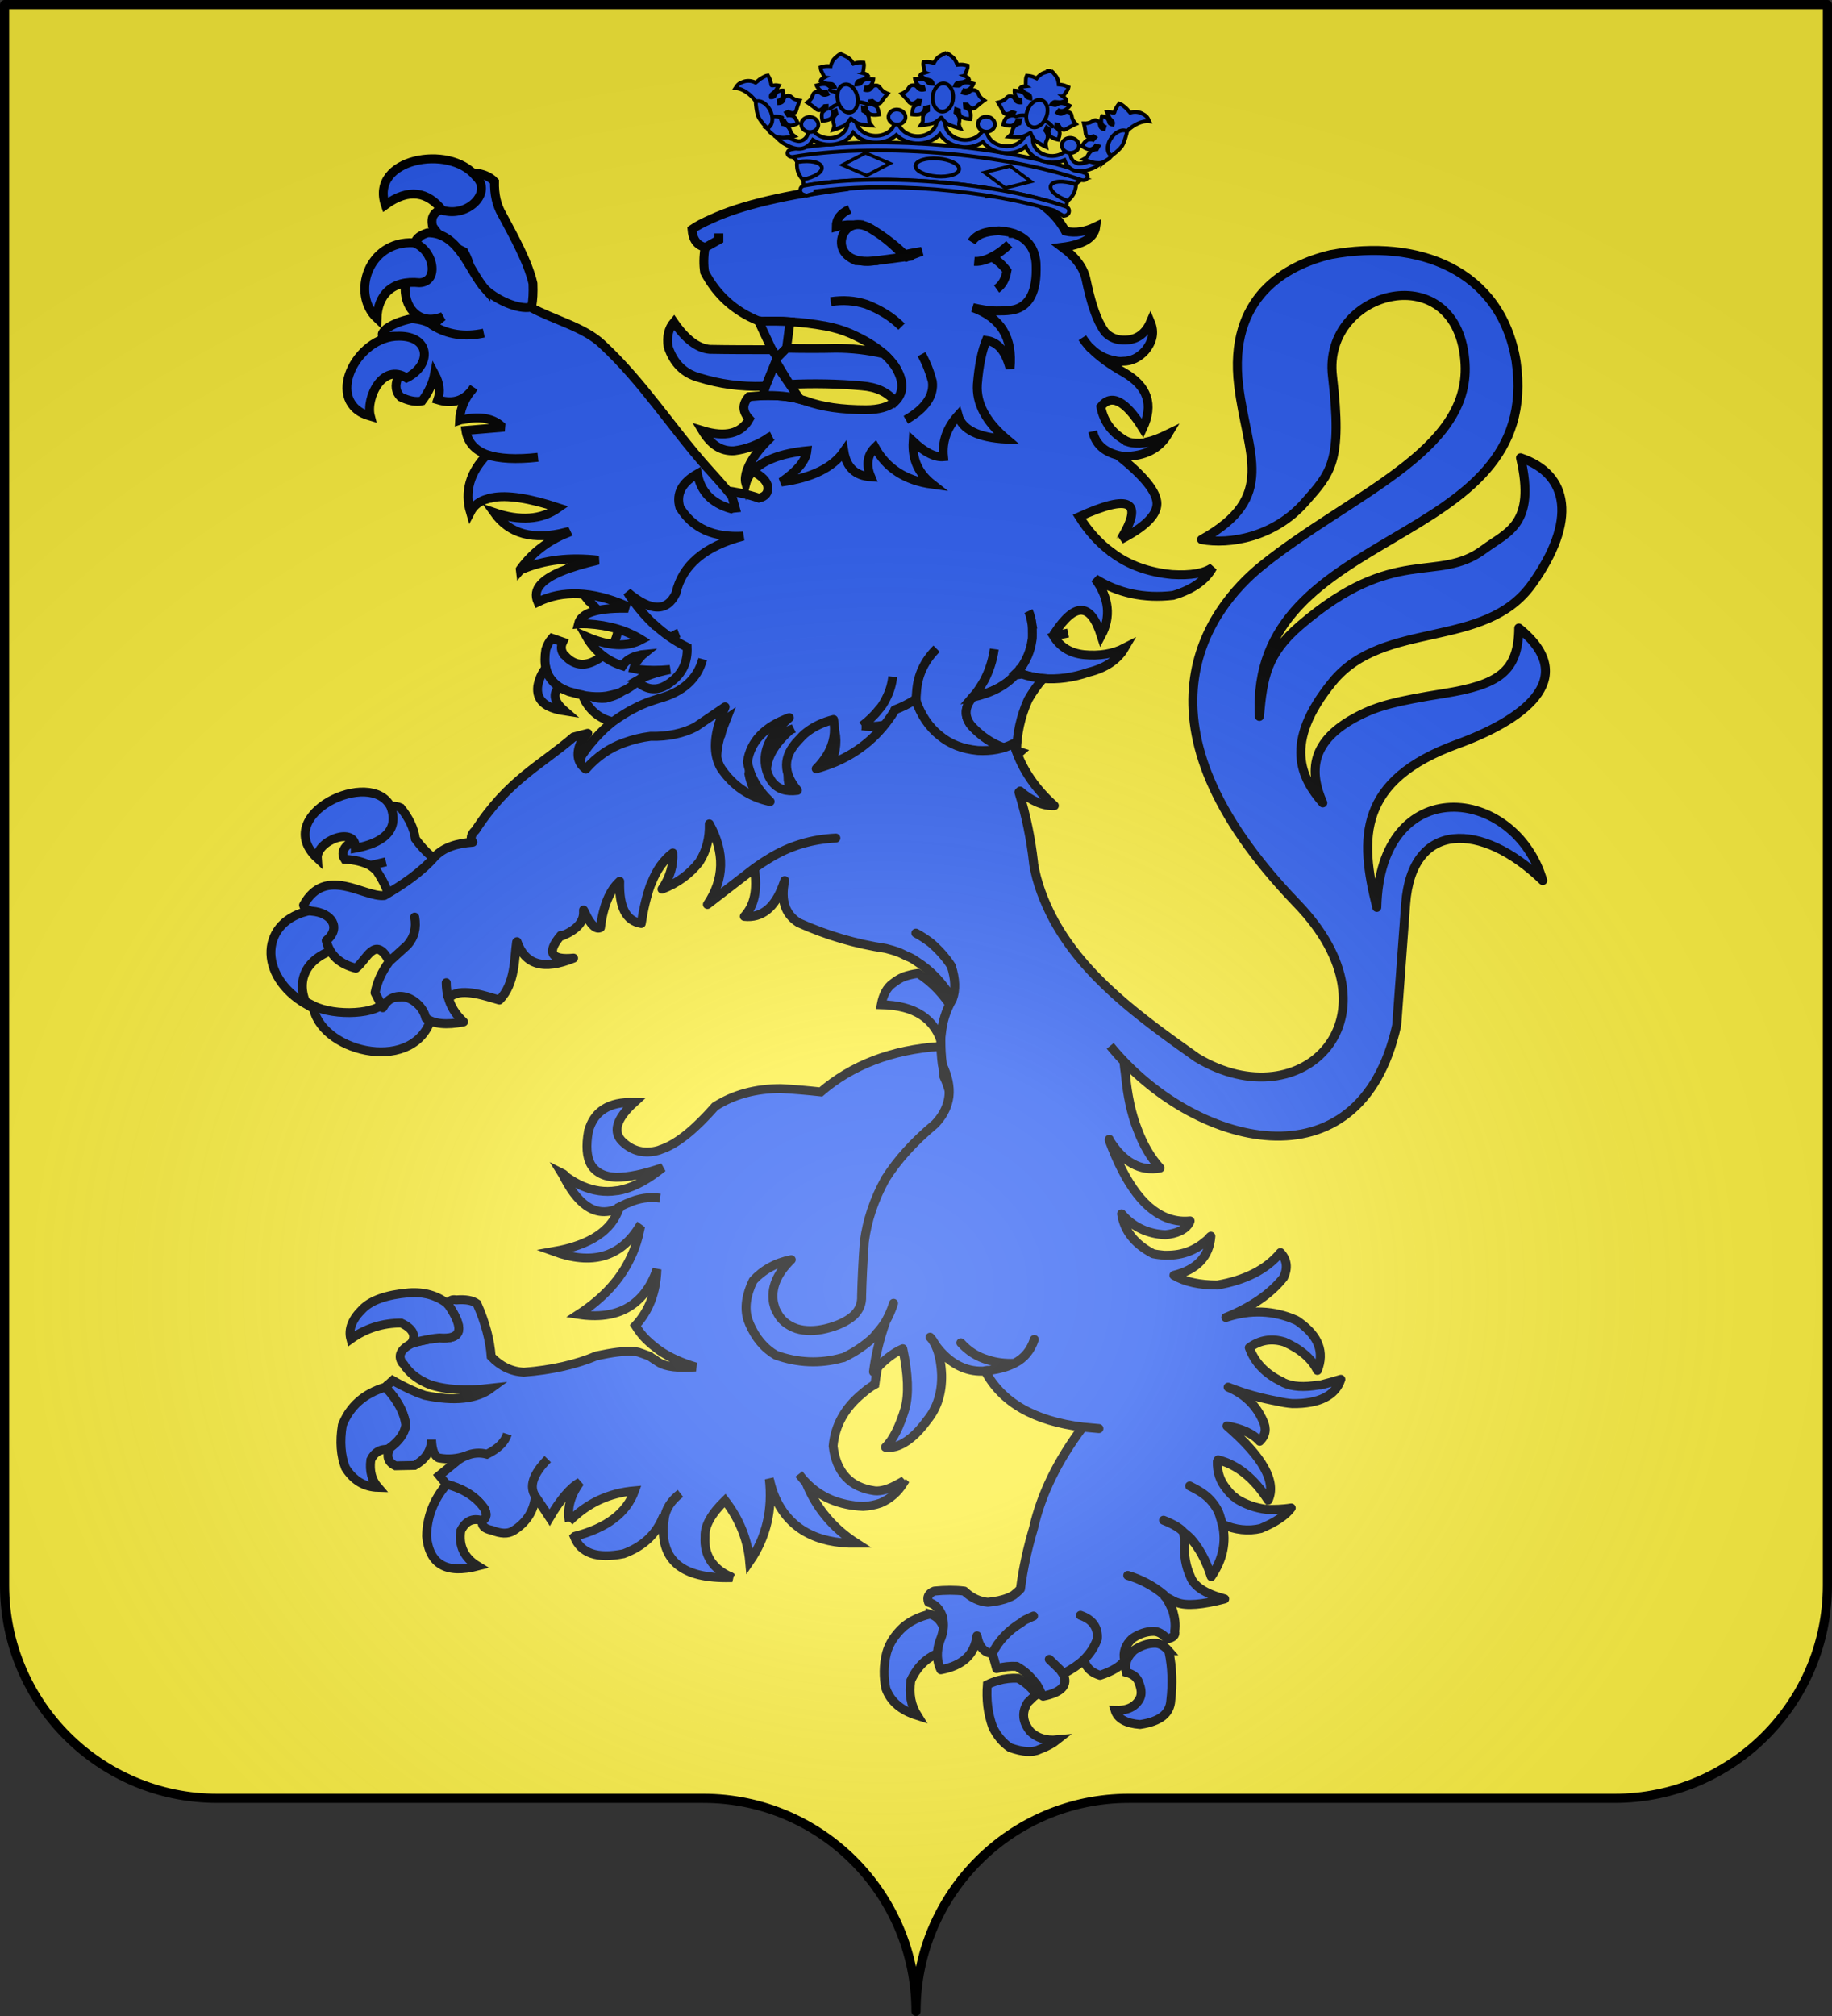 <?xml version="1.0" encoding="UTF-8" standalone="no"?>
<svg
   xmlns:dc="http://purl.org/dc/elements/1.1/"
   xmlns:cc="http://creativecommons.org/ns#"
   xmlns:rdf="http://www.w3.org/1999/02/22-rdf-syntax-ns#"
   xmlns:svg="http://www.w3.org/2000/svg"
   xmlns="http://www.w3.org/2000/svg"
   xmlns:xlink="http://www.w3.org/1999/xlink"
   xmlns:sodipodi="http://sodipodi.sourceforge.net/DTD/sodipodi-0.dtd"
   xmlns:inkscape="http://www.inkscape.org/namespaces/inkscape"
   height="660"
   width="600"
   version="1.0"
   id="svg2"
   sodipodi:version="0.32"
   inkscape:version="0.92.3 (2405546, 2018-03-11)"
   sodipodi:docname="Blason de la ville de Pluvault (21).svg"
   inkscape:export-filename="/Users/olivier/Desktop/Blason Rouge/Blason_Vide_3D.png"
   inkscape:export-xdpi="144"
   inkscape:export-ydpi="144"
   inkscape:output_extension="org.inkscape.output.svg.inkscape">
  <rect width="100%" height="100%" fill="#333333" stroke="none"/>
  <sodipodi:namedview
     inkscape:window-height="1001"
     inkscape:window-width="1920"
     inkscape:pageshadow="2"
     inkscape:pageopacity="0.0"
     guidetolerance="10.0"
     gridtolerance="10.0"
     objecttolerance="10.0"
     borderopacity="1.0"
     bordercolor="#666666"
     pagecolor="#ffffff"
     id="base"
     showgrid="false"
     height="660px"
     inkscape:zoom="0.79999962"
     inkscape:cx="749.37471"
     inkscape:cy="333.61919"
     inkscape:window-x="-9"
     inkscape:window-y="-9"
     inkscape:current-layer="layer4"
     inkscape:window-maximized="1" />
  <desc
     id="desc4">Flag of Canton of Valais (Wallis)</desc>
  <defs
     id="defs6">
    <linearGradient
       id="linearGradient2893">
      <stop
         style="stop-color:white;stop-opacity:0.314;"
         offset="0"
         id="stop2895" />
      <stop
         id="stop2897"
         offset="0.19"
         style="stop-color:white;stop-opacity:0.251;" />
      <stop
         style="stop-color:#6b6b6b;stop-opacity:0.125;"
         offset="0.6"
         id="stop2901" />
      <stop
         style="stop-color:black;stop-opacity:0.125;"
         offset="1"
         id="stop2899" />
    </linearGradient>
    <radialGradient
       r="300"
       fy="200.448"
       fx="285.186"
       cy="200.448"
       cx="285.186"
       gradientTransform="matrix(1.551,0,0,1.35,-77.894,353.461)"
       gradientUnits="userSpaceOnUse"
       id="radialGradient11919"
       xlink:href="#linearGradient2893"
       inkscape:collect="always" />
  </defs>
  <g
     inkscape:groupmode="layer"
     id="layer3"
     inkscape:label="Fond écu"
     style="display:inline">
    <g
       id="g3582"
       inkscape:label="Calque 1"
       transform="translate(-75,-202.362)"
       style="fill:#fcef3c">
      <g
         style="fill:#fcef3c;stroke:none;display:inline"
         id="g4195"
         inkscape:label="Calque 1"
         transform="translate(2.5e-6,2.6171874e-6)">
        <path
           sodipodi:nodetypes="cssccccssc"
           d="M 375,860.862 C 375,822.358 406.203,791.109 444.65,791.109 C 483.097,791.109 565.403,791.109 603.85,791.109 C 642.297,791.109 673.5,759.859 673.5,721.355 L 673.5,203.862 L 76.5,203.862 L 76.5,721.355 C 76.5,759.859 107.703,791.109 146.15,791.109 C 184.597,791.109 266.903,791.109 305.35,791.109 C 343.797,791.109 375,822.358 375,860.862 z"
           style="fill:#fcef3c;fill-opacity:1;fill-rule:nonzero;stroke:none;stroke-width:3;stroke-linecap:round;stroke-linejoin:round;stroke-miterlimit:4;stroke-dasharray:none;stroke-dashoffset:0;stroke-opacity:1;display:inline"
           id="path4197" />
      </g>
    </g>
  </g>
  <g
     inkscape:groupmode="layer"
     id="layer4"
     inkscape:label="Meubles"
     style="opacity:1;display:inline">
    <g
       inkscape:groupmode="layer"
       id="layer5"
       inkscape:label="Lion couronné"
       style="opacity:1;display:inline" />
    <g
       id="layer1-6"
       inkscape:label="Calque 1"
       transform="matrix(1.067,0,0,1.067,-31.827,-238.906)"
       style="fill:#2b5df2">
      <g
         id="g2733"
         transform="matrix(0.938,0,0,0.938,704.171,216.037)"
         style="fill:#2b5df2">
        <g
           id="layer1-73"
           inkscape:label="Calque 1"
           transform="matrix(1.067,0,0,1.067,-820.813,-201.53)"
           style="fill:#2b5df2">
          <g
             transform="translate(-905.267,122.174)"
             style="display:inline;opacity:1;fill:#2b5df2"
             id="g11591-3">
            <g
               style="fill:#2b5df2"
               id="g3383-6"
               transform="matrix(0.909,0,0,0.909,1003.133,72.658)">
              <g
                 style="fill:#2b5df2"
                 id="g3385-9" />
              <g
                 style="fill:#2b5df2"
                 id="g3387-5" />
              <g
                 transform="translate(0.264,-15.857)"
                 style="display:inline;fill:#2b5df2"
                 id="g3389-4">
                <g
                   style="fill:#2b5df2"
                   id="g2475-1">
                  <path
                     style="fill:#2b5df2;fill-opacity:1;stroke:#000000;stroke-width:3;stroke-miterlimit:4;stroke-dasharray:none;stroke-opacity:1"
                     id="path3733-5"
                     d="m 127.179,291.142 c 0.444,2.255 -0.023,4.402 -1.268,6.563 -3.056,2.447 -6.908,4.156 -11.427,5.123 -1.78,1.543 -2.126,3.312 -1.048,4.924 3.509,0.184 6.252,0.886 8.617,2.098 l 5.292,-1.234 -5.292,1.234 c 0.661,0.49 1.455,1.104 2.119,1.72 2.696,4.098 4.205,7.464 4.405,10.352 2.595,-0.05 5.177,-0.603 7.615,-1.781 4.989,-2.989 9.46,-5.968 12.88,-9.429 -4.59,-1.924 -8.434,-5.245 -11.791,-9.833 -0.475,-3.512 -2.117,-7.001 -4.927,-10.467 -2.1,-0.964 -3.781,-0.681 -5.174,0.73 z"
                     inkscape:connector-curvature="0" />
                  <path
                     style="fill:#2b5df2;fill-opacity:1;stroke:#000000;stroke-width:3;stroke-miterlimit:4;stroke-dasharray:none;stroke-opacity:1"
                     id="path3741-7"
                     d="m 195.686,399.41 c -0.908,4.902 -0.649,8.8 0.908,11.44 0.519,0.88 1.168,1.509 1.946,2.137 1.687,1.257 3.763,1.886 6.488,2.011 4.023,0 9.213,-1.006 15.701,-3.269 -4.671,3.772 -9.083,6.286 -13.495,7.416 -0.779,0.127 -1.427,0.378 -2.076,0.378 -4.023,0.629 -7.786,0 -11.419,-1.509 -1.817,-0.756 -3.633,-1.886 -5.32,-3.017 -0.519,-0.502 -1.038,-1.13 -1.817,-1.509 0.389,0.629 0.779,1.257 1.038,1.886 5.32,10.057 11.419,13.327 18.426,9.932 0,-0.126 0,-0.126 0,-0.251 0.779,-0.377 1.427,-0.754 2.076,-1.006 0.26,-0.126 0.519,-0.251 0.908,-0.377 3.504,-1.634 7.267,-2.137 10.77,-1.634 -3.504,-0.503 -7.267,0 -10.77,1.634 -0.389,0.126 -0.649,0.251 -0.908,0.377 -0.649,0.251 -1.298,0.629 -2.076,1.006 0,0.127 0,0.127 0,0.251 -2.466,7.669 -9.862,12.572 -22.06,14.709 12.717,4.652 22.19,2.011 28.548,-7.92 l 0.519,0.377 c -0.649,3.143 -1.557,6.159 -2.855,8.926 -3.504,7.92 -9.602,14.458 -17.907,19.863 6.488,1.007 12.068,0.251 16.35,-2.136 4.542,-2.514 8.045,-6.915 10.122,-13.075 -0.26,7.795 -2.725,14.08 -7.267,18.983 1.038,1.636 2.206,3.27 3.633,4.652 1.427,1.384 2.985,2.641 4.542,3.772 3.504,2.389 7.526,4.149 12.198,5.532 -5.839,0.377 -10.122,0 -12.587,-1.634 -0.649,-0.378 -1.038,-0.756 -1.427,-1.007 -0.13,0 -0.13,0 -0.13,0 -0.779,-0.502 -1.298,-0.879 -1.427,-1.006 -1.946,-0.754 -3.244,-1.13 -3.893,-1.383 -0.649,-0.127 -1.298,-0.251 -2.206,-0.251 -2.595,-0.126 -6.488,0.377 -11.808,1.509 -6.877,2.892 -14.923,4.777 -24.525,5.53 -2.206,-0.126 -4.152,-0.629 -5.969,-1.507 -1.817,-0.88 -3.504,-2.137 -5.061,-3.772 -0.389,-5.407 -1.946,-11.442 -4.801,-17.852 -1.557,-1.131 -3.893,-1.509 -7.007,-1.257 -1.427,-0.251 -2.206,0.126 -2.595,1.383 0,0.127 0,0.127 0,0.251 0,0 0,0 0,0.126 5.45,8.046 4.542,11.693 -3.114,11.064 -1.817,0.126 -4.801,0.629 -8.824,1.634 -4.152,2.011 -5.32,4.273 -3.633,6.788 l 0.389,0.378 c 0.26,0.25 0.389,0.629 0.649,1.006 0.13,0.126 0.13,0.126 0.26,0.251 1.817,2.387 4.542,4.273 7.916,5.657 5.191,1.759 12.068,2.263 20.762,1.257 -4.931,3.645 -12.328,4.526 -22.449,2.387 -2.985,-1.006 -6.618,-2.64 -10.77,-5.029 l -2.466,2.263 c 4.152,4.4 6.358,8.675 6.877,12.823 -0.519,2.892 -2.336,5.406 -5.45,7.67 0,0.25 0,0.377 -0.13,0.502 -1.038,2.514 -0.26,4.4 2.076,5.532 l 6.488,-0.127 c 3.763,-2.136 5.58,-5.029 5.71,-8.673 0.13,3.645 1.038,5.657 2.466,6.159 3.244,0.629 6.229,0.251 8.954,-0.629 2.466,-1.13 4.931,-1.257 7.267,-0.629 3.763,-1.886 5.969,-4.022 6.877,-6.788 -0.908,2.766 -3.114,4.902 -6.877,6.788 -2.336,-0.629 -4.801,-0.502 -7.267,0.629 -0.779,0.251 -1.557,0.756 -2.336,1.257 l -6.488,5.28 2.466,3.017 c 0,0 0,0 0.13,0 5.71,1.509 9.992,4.273 12.717,8.297 0.779,1.76 0.649,3.017 -0.649,3.772 -0.13,0.127 -0.13,0.127 -0.13,0.127 -0.389,1.759 0.649,2.765 3.244,3.269 2.855,1.131 5.32,1.383 7.267,0.126 4.412,-2.765 6.877,-6.663 7.397,-11.565 -2.206,-3.27 -0.908,-7.417 4.152,-12.572 -5.061,5.154 -6.358,9.302 -4.152,12.572 0.908,1.383 2.595,3.772 4.801,7.165 3.633,-6.159 7.007,-10.183 10.251,-11.943 -3.244,4.4 -4.412,8.8 -3.633,13.2 0,0 0,0 0,0.127 v -0.127 c 6.099,-6.159 13.366,-9.555 22.06,-10.308 -2.725,7.543 -9.473,12.572 -20.113,15.336 -0.13,0 -0.13,0 -0.26,0.127 2.206,5.657 7.656,7.543 16.61,5.783 6.488,-2.387 10.77,-6.412 13.106,-11.816 l 0.649,0.126 c 0.389,-3.394 2.336,-6.286 5.45,-8.675 -3.114,2.389 -5.061,5.28 -5.45,8.675 -0.13,0.503 -0.26,0.88 -0.26,1.383 -1.038,12.699 6.488,18.732 22.449,18.356 0.26,0 0.389,0 0.779,0 -0.26,-0.127 -0.389,-0.127 -0.389,-0.127 -0.13,-0.25 -0.26,-0.25 -0.389,-0.25 -5.839,-2.641 -8.824,-7.166 -8.435,-13.327 v -0.251 c -0.13,-3.52 2.076,-7.543 6.748,-12.069 4.931,6.412 7.656,13.326 8.305,20.618 5.71,-8.299 7.786,-17.601 6.618,-27.909 0.13,0.377 0.13,0.629 0.26,0.88 0,0.25 0,0.377 0.13,0.629 0.389,1.507 0.908,3.143 1.557,4.65 4.542,10.436 13.755,15.715 27.51,15.589 -8.045,-5.154 -13.755,-12.069 -17.129,-20.618 -0.779,-0.754 -1.557,-1.759 -2.336,-2.765 0.779,1.006 1.557,2.011 2.336,2.765 4.931,5.156 11.419,7.795 19.335,8.172 2.076,-0.126 4.023,-0.502 5.839,-1.13 3.244,-1.384 5.839,-3.646 7.786,-6.789 l -0.258,-0.251 0.518,-0.629 c -0.518,0.378 -1.168,0.756 -1.687,1.007 -3.244,1.886 -6.099,2.765 -8.305,2.514 -8.305,-1.131 -12.976,-6.286 -14.014,-15.086 0.649,-7.041 4.023,-12.95 9.862,-17.728 1.298,-1.13 2.595,-2.137 4.152,-3.016 v -0.251 l 0.13,-0.127 c 0.649,-5.154 1.946,-10.812 4.152,-16.972 l -0.13,-48.021 c 3.893,-6.16 9.343,-12.322 16.739,-18.481 0.389,-0.377 0.518,-0.629 0.779,-0.88 2.206,-2.514 3.504,-5.406 3.893,-8.423 0.389,-3.269 -0.389,-6.788 -2.206,-10.686 -0.389,-2.766 -0.518,-5.53 -0.518,-8.172 l -0.908,-2.011 c -16.22,1.13 -29.586,6.286 -40.097,15.338 -4.542,-0.503 -8.954,-0.88 -13.495,-1.131 -8.435,0 -15.961,2.011 -22.19,6.034 -6.748,7.67 -12.587,12.446 -17.778,14.332 -0.519,0.126 -0.908,0.377 -1.427,0.502 -4.542,1.257 -8.564,0.251 -11.808,-2.765 -3.633,-3.27 -2.466,-7.795 3.763,-13.452 -8.566,-0.258 -13.626,3.011 -15.443,9.674 z"
                     sodipodi:nodetypes="cscccccscccccccsccccccccccccsccccccccccsccccccccccccccccccccccccccsccccccccccccsccccccccccccsccccccccccccccccsccccccccccccccccccccccccccccc"
                     inkscape:connector-curvature="0" />
                  <path
                     style="fill:#2b5df2;fill-opacity:1;stroke:#000000;stroke-width:3;stroke-miterlimit:4;stroke-dasharray:none;stroke-opacity:1"
                     id="path3723-3"
                     d="m 146.782,88.125 c -3.445,1.51 -4.291,2.889 -3.766,6.036 2.05,3.364 5.57,6.294 10.643,8.699 2.873,5.272 3.128,9.433 0.576,12.494 l -0.081,0.09 c 7.879,3.511 23.723,23.504 22.796,-1.877 -1.656,-7.231 -6.518,-15.987 -10.43,-23.288 -1.798,-3.039 -2.649,-6.736 -2.552,-11.089 -1.559,-1.691 -3.954,-2.646 -6.613,-2.903 -3.888,6.077 1.319,10.19 -10.573,11.839 z"
                     inkscape:connector-curvature="0" />
                  <path
                     sodipodi:nodetypes="ccccccccccccccccccccccccccscccccccccccccccccccccccccccccscscccccccccccccccscsccccccccccccccccccccccccccccccccccccccccccccccccccccccccccccccccccccccccccccccccccccccccccccccccccccccccccccccccccccccccccccccccccccccccccccccccccccccccccccccsccscccccsccsccccccccccccccccccccccccccccccscccsccccccccccccccccccccccccccccccccccccccccccccsccccccccccccccccscccccccacc"
                     style="fill:#2b5df2;fill-opacity:1;stroke:#000000;stroke-width:3;stroke-miterlimit:4;stroke-dasharray:none;stroke-opacity:1"
                     id="path3709-3"
                     d="m 312.603,75.183 c -6.229,2.766 -15.831,4.526 -28.807,5.532 -0.389,0.126 -0.779,0.126 -1.038,0.251 h -0.13 c -20.243,2.64 -35.425,6.16 -45.417,10.812 -2.595,1.131 -4.801,2.263 -6.618,3.52 0.26,3.394 1.687,5.406 4.412,6.034 v 0.126 0 l 4.671,-2.64 v -2.137 2.137 l -4.671,2.64 v 0 c -0.519,3.143 -0.519,5.909 -0.13,8.297 4.023,7.669 10.122,13.2 18.297,16.469 h 0.13 l 0.13,0.126 c 3.633,-0.126 7.137,-0.126 10.251,0.126 4.282,0.251 8.175,0.754 11.549,1.383 h 0.13 c 3.374,0.629 6.229,1.509 8.824,2.64 4.542,2.011 8.305,4.274 11.16,6.789 1.427,1.257 2.595,2.64 3.633,4.023 3.114,4.903 3.244,8.926 0.13,12.069 -0.26,0.126 -0.389,0.251 -0.519,0.377 -1.817,1.383 -4.801,2.389 -9.343,2.389 -8.175,0 -14.923,-1.006 -19.984,-2.892 -0.649,-0.251 -1.427,-0.377 -2.206,-0.629 -3.504,-1.006 -7.786,-1.383 -12.587,-1.257 -1.427,0.126 -3.114,0.251 -4.671,0.377 -2.336,2.514 -2.206,5.029 0.13,7.543 -2.725,4.903 -8.045,6.286 -15.831,3.897 2.855,4.777 6.358,7.04 10.77,6.789 3.893,-0.503 8.045,-1.886 11.938,-4.652 0.26,-0.126 0.519,-0.251 0.779,-0.377 -0.26,0.126 -0.519,0.251 -0.519,0.629 -4.023,3.897 -6.618,7.543 -7.786,10.686 v 0.126 c -0.13,0 -0.13,0 -0.13,0.126 -0.519,1.634 -0.779,3.143 -0.389,4.526 0.389,-1.509 1.168,-2.892 2.336,-4.149 3.374,-3.646 9.473,-6.034 18.297,-6.915 -0.389,3.394 -3.374,6.915 -8.694,10.56 10.381,-1.383 17.388,-4.903 21.151,-10.309 0.908,5.406 3.893,8.172 9.083,8.549 -1.687,-4.023 -1.168,-7.417 1.427,-9.932 3.763,6.915 10.122,11.189 19.333,12.446 -4.671,-3.646 -6.877,-8.423 -6.488,-14.458 4.024,3.772 7.397,5.406 10.251,5.154 -0.519,-5.154 1.168,-9.806 4.931,-13.955 1.298,4.777 6.748,7.543 16.352,8.046 -7.137,-6.034 -10.251,-12.195 -9.863,-18.481 0.519,-6.412 1.557,-11.315 2.985,-14.835 3.893,0.503 6.488,3.52 8.045,9.429 1.038,-10.309 -3.113,-17.098 -12.587,-20.492 2.726,0.629 5.45,1.131 8.045,1.131 1.687,0 3.244,0 4.931,-0.251 5.45,-0.754 8.435,-5.28 8.435,-13.578 0,-1.634 0,-3.143 -0.389,-4.4 v -0.126 c -0.908,-3.772 -3.244,-6.286 -6.877,-7.669 -0.13,-0.126 -0.389,-0.126 -0.519,-0.126 0,-0.126 -0.258,-0.126 -0.258,-0.126 -0.78,-0.251 -1.429,-0.377 -2.337,-0.503 -0.649,-0.126 -1.427,-0.126 -2.205,-0.251 -4.542,0.126 -7.656,1.257 -9.215,3.772 1.557,-2.514 4.673,-3.646 9.215,-3.772 0.779,0.126 1.556,0.126 2.205,0.251 0.908,0.126 1.557,0.251 2.337,0.503 0,0 0.258,0 0.258,0.126 0.131,0 0.391,0 0.519,0.126 3.633,1.383 5.969,3.897 6.877,7.669 v 0.126 c 0.389,1.257 0.389,2.766 0.389,4.4 0,8.297 -2.985,12.823 -8.435,13.578 -1.687,0.251 -3.244,0.251 -4.931,0.251 -2.595,0 -5.32,-0.503 -8.045,-1.131 9.474,3.394 13.625,10.183 12.587,20.492 -1.557,-5.909 -4.153,-8.926 -8.045,-9.429 -1.427,3.52 -2.464,8.423 -2.985,14.835 -0.389,6.286 2.726,12.446 9.863,18.481 -9.603,-0.503 -15.054,-3.269 -16.352,-8.046 -3.762,4.149 -5.45,8.8 -4.931,13.955 -2.855,0.251 -6.229,-1.383 -10.251,-5.154 -0.389,6.034 1.817,10.812 6.488,14.458 -9.213,-1.257 -15.572,-5.532 -19.333,-12.446 -2.595,2.514 -3.114,5.909 -1.427,9.932 -5.191,-0.377 -8.175,-3.143 -9.083,-8.549 -3.763,5.406 -10.77,8.926 -21.151,10.309 5.32,-3.646 8.305,-7.166 8.694,-10.56 -8.824,0.88 -14.923,3.269 -18.297,6.915 3.114,1.634 4.801,3.394 5.061,5.154 0.26,2.137 -0.779,3.394 -2.985,3.897 -1.817,-0.629 -3.633,-1.131 -5.45,-1.509 -4.529,-1.032 -8.48,-1.417 -12.929,-1.235 l -2.357,-5.455 c 0.054,-2.753 -5.212,3.049 -6.255,6.313 -6.358,-2.514 -9.473,-6.789 -9.862,-12.823 -5.45,2.389 -8.045,5.909 -7.267,10.686 3.504,7.543 10.122,11.315 20.113,11.692 h 0.649 -0.649 c -13.366,2.137 -21.671,7.795 -24.915,16.972 -3.763,6.034 -9.213,5.406 -16.22,-1.886 0.389,1.006 1.038,2.137 1.557,3.017 1.817,3.269 3.893,6.16 6.099,8.8 h 0.13 c 2.985,3.394 6.229,6.16 9.992,8.549 -0.13,-4.652 1.427,-8.297 4.671,-11.063 0.649,-0.629 1.298,-1.131 2.206,-1.634 -0.908,0.503 -1.557,1.006 -2.206,1.634 -3.244,2.766 -4.801,6.412 -4.671,11.063 -0.389,4.903 -2.595,8.549 -6.748,11.063 -4.152,2.64 -7.656,2.389 -10.641,-0.377 -0.389,-0.377 -0.649,-0.754 -1.038,-1.006 -0.908,-1.257 -1.168,-2.64 -0.389,-4.274 l -3.633,-1.257 c -0.908,1.006 -1.557,2.263 -2.076,3.772 -0.389,2.389 -0.389,4.526 0,6.286 0.649,2.766 2.206,4.777 4.542,6.412 0.908,0.503 1.946,1.006 3.244,1.509 1.557,0.377 3.114,0.88 4.542,1.131 0.26,0.126 0.649,0.126 0.908,0.25 0.649,0.127 1.427,0.127 2.206,0.251 1.687,0.127 3.374,0.127 5.061,-0.126 1.168,-0.251 2.466,-0.503 3.763,-0.88 0.26,-0.126 0.519,-0.251 0.779,-0.251 0.649,-0.377 1.168,-0.754 1.946,-1.006 1.557,-0.88 3.244,-2.011 4.671,-3.394 2.076,-2.011 3.763,-4.4 5.32,-7.417 2.076,-4.274 4.671,-7.04 7.916,-8.297 -3.244,1.257 -5.839,4.023 -7.916,8.297 -1.557,3.017 -3.244,5.406 -5.32,7.417 -1.427,1.384 -3.114,2.514 -4.671,3.394 -0.779,0.251 -1.298,0.629 -1.946,1.006 -0.26,0 -0.519,0.127 -0.779,0.251 l -0.26,0.377 c -1.168,0.503 -2.336,0.88 -3.374,1.131 -0.26,0.126 -0.519,0.126 -0.519,0.126 -1.687,0.127 -3.244,0 -4.671,-0.629 -0.779,-0.126 -1.557,-0.126 -2.206,-0.251 -0.26,-0.126 -0.649,-0.126 -0.908,-0.25 0.13,0.126 0.13,0.377 0.26,0.502 0,0.251 0.26,0.629 0.389,0.88 0,0.126 0.13,0.377 0.26,0.503 0,0.126 0,0.25 0.13,0.377 2.206,3.645 5.32,5.909 9.213,6.788 2.466,-1.759 4.931,-3.393 7.786,-4.777 2.336,-1.257 4.931,-2.137 7.656,-3.016 8.045,-2.137 13.106,-6.537 14.923,-13.327 -1.817,6.789 -6.877,11.189 -14.923,13.327 -2.725,0.879 -5.32,1.759 -7.656,3.016 -2.855,1.384 -5.32,3.017 -7.786,4.777 -2.855,2.264 -5.45,4.903 -7.916,7.922 -0.908,1.13 -1.687,2.263 -2.466,3.393 -1.557,3.646 -0.908,6.664 1.817,8.675 3.633,-4.149 7.916,-7.166 12.976,-8.926 2.725,-1.007 5.71,-1.76 8.824,-2.137 h 0.13 c 5.839,0.126 10.9,-1.006 15.053,-3.143 l 9.992,-6.789 c -0.779,2.013 -1.557,3.772 -1.946,5.532 l -0.13,0.126 c -1.817,6.16 -1.557,11.063 0.649,14.96 4.152,6.159 9.732,9.806 16.61,11.315 l -0.13,-0.127 c -1.038,-1.006 -2.076,-2.136 -2.855,-3.143 -0.13,-0.126 -0.389,-0.377 -0.389,-0.502 -2.206,-2.892 -3.633,-6.16 -4.282,-9.556 1.038,-7.04 5.839,-11.943 14.144,-14.959 0.389,-0.127 0.779,-0.251 1.038,-0.377 -0.26,0.126 -0.649,0.25 -1.038,0.377 -1.038,0.88 -1.946,1.759 -2.855,2.766 -4.801,5.154 -6.358,10.308 -4.671,15.463 0.13,0.251 0.13,0.377 0.26,0.754 0.389,1.006 0.908,1.886 1.557,2.766 1.946,2.389 4.671,3.269 8.435,2.766 -4.931,-5.909 -4.931,-11.442 0.26,-16.846 0.908,-1.006 1.817,-2.011 2.855,-2.766 2.595,-2.011 5.58,-3.393 9.083,-4.273 0.779,4.023 0.13,8.045 -2.076,11.816 -1.038,1.636 -2.206,3.27 -3.763,4.779 2.206,-0.629 4.412,-1.384 6.488,-2.264 8.435,-3.645 14.923,-9.302 19.724,-16.972 0.13,-0.25 0.26,-0.377 0.26,-0.629 -0.13,0.127 -0.389,0.127 -0.389,0.251 h -0.13 c -3.763,1.131 -7.397,1.634 -11.03,1.131 h -0.13 0.13 v 0 c 2.336,-1.76 4.282,-3.646 5.839,-5.657 0.26,-0.251 0.389,-0.503 0.649,-0.756 0.779,-1.13 1.427,-2.263 1.946,-3.393 1.038,-2.137 1.687,-4.4 1.946,-6.789 -0.26,2.389 -0.908,4.652 -1.946,6.789 -0.519,1.13 -1.168,2.263 -1.946,3.393 -0.26,0.251 -0.389,0.503 -0.649,0.756 -1.557,2.011 -3.504,3.897 -5.839,5.657 v 0 h -0.13 0.13 c 3.633,0.502 7.267,0 11.03,-1.131 h 0.13 c 0,-0.126 0.26,-0.126 0.389,-0.251 2.336,-0.879 4.671,-2.011 7.006,-3.52 -0.258,-2.263 -0.389,-4.4 -0.13,-6.663 0.389,-5.532 2.595,-10.309 6.748,-14.458 -4.152,4.149 -6.358,8.926 -6.748,14.458 -0.26,2.263 -0.13,4.4 0.13,6.663 1.817,5.28 4.542,9.303 8.176,12.195 3.502,2.892 7.655,4.526 12.845,5.029 4.542,0.251 8.566,-0.503 11.938,-2.263 0.13,-0.127 0.389,-0.251 0.649,-0.377 h 0.13 c 0,-0.127 0.26,-0.251 0.391,-0.378 0.258,-0.126 0.779,-0.377 0.907,-0.502 -0.389,-0.127 -0.907,-0.251 -1.427,-0.377 -5.969,-1.007 -10.9,-3.772 -15.312,-8.55 -2.465,-3.143 -2.206,-6.286 0.518,-9.555 v 0 0 c 1.557,-1.76 2.726,-3.646 3.893,-5.657 1.688,-3.269 2.855,-6.789 3.375,-10.56 -0.519,3.772 -1.687,7.292 -3.375,10.56 -1.166,2.012 -2.336,3.897 -3.893,5.657 6.358,-1.383 11.03,-3.897 14.274,-7.417 0.26,-0.25 0.519,-0.629 0.78,-0.879 l 0.13,-0.127 c 0.131,-0.251 0.389,-0.502 0.519,-0.754 h 0.13 -0.13 c 0.13,-0.127 0.13,-0.127 0.259,-0.251 2.205,-3.017 3.502,-6.16 4.023,-9.68 0.13,-0.503 0.13,-0.88 0.13,-1.383 v -0.629 0 -0.503 c 0,-1.006 0,-2.011 -0.13,-3.017 -0.13,0 -0.13,0 0,0 -0.26,-1.509 -0.519,-3.017 -1.168,-4.4 0.649,1.383 0.908,2.892 1.168,4.4 -0.13,0 -0.13,0 0,0 0.13,1.006 0.13,2.011 0.13,3.017 v 0.503 0 0.629 c 0,0.503 0,0.88 -0.13,1.383 -0.519,3.52 -1.817,6.663 -4.023,9.68 -0.131,0.126 -0.131,0.126 -0.131,0.251 h -0.13 c -0.131,0.251 -0.389,0.502 -0.519,0.754 l -0.13,0.127 c 0.13,0.126 0.259,0.126 0.389,0.126 0.389,0.126 0.779,0.377 1.168,0.377 2.205,0.756 4.671,1.257 7.137,1.509 4.931,0.377 9.991,-0.251 15.441,-2.137 5.58,-1.383 9.732,-4.149 12.068,-8.172 -3.893,2.011 -8.564,2.766 -13.755,2.263 -4.542,-0.503 -7.916,-2.514 -10.251,-6.286 l 0.26,-0.126 h 0.131 -0.127 l -0.26,0.126 4.932,-1.006 -4.283,0.88 -0.258,-0.88 c 7.006,-10.56 12.196,-10.183 15.701,0.88 3.374,-6.286 2.725,-12.698 -2.076,-19.235 7.786,4.903 16.479,6.789 26.342,5.657 6.748,-2.011 11.16,-5.28 13.366,-9.429 -2.855,2.011 -7.397,2.766 -13.755,2.389 -7.786,-0.754 -14.665,-3.143 -20.244,-7.417 -0.26,0 -0.389,-0.126 -0.389,-0.251 -4.152,-3.143 -7.656,-7.04 -10.641,-11.818 17.129,-7.795 21.8,-5.28 14.144,7.417 0,0.126 0,0.126 -0.131,0.251 8.045,-4.149 12.198,-8.172 12.198,-12.069 0,-3.897 -4.412,-9.429 -13.236,-16.343 -4.801,-1.257 -7.526,-3.897 -8.435,-8.046 0.908,4.149 3.633,6.789 8.435,8.046 0.78,0.126 1.429,0.377 2.206,0.377 6.878,0 11.809,-2.514 14.793,-7.543 -2.595,1.257 -4.932,2.263 -7.007,2.64 -0.13,0 -0.13,0 -0.13,0.126 h -0.259 c -0.26,0.126 -0.519,0.126 -0.519,0.251 -2.206,0.251 -4.152,0.126 -5.708,-0.377 0,-0.126 -0.131,-0.126 -0.26,-0.126 -4.673,-2.514 -7.786,-6.286 -8.824,-11.692 3.502,-4.526 8.304,-2.137 14.143,7.292 3.763,-8.046 1.687,-14.206 -6.357,-18.858 -4.673,-2.64 -8.305,-5.28 -11.03,-8.046 l -0.26,-0.126 c -0.259,-0.251 -0.389,-0.503 -0.649,-0.754 -0.78,-0.88 -1.429,-1.76 -2.078,-2.766 0.649,1.006 1.298,1.886 2.078,2.766 0.26,0.251 0.389,0.503 0.649,0.754 l 0.26,0.126 c 2.205,2.137 4.8,3.52 7.786,4.023 0.907,0.251 1.946,0.377 2.853,0.251 2.986,0 5.45,-1.257 7.528,-3.52 2.595,-3.143 3.244,-6.286 1.815,-9.68 -1.687,3.897 -4.542,5.909 -8.304,6.034 -2.986,0.126 -5.191,-0.754 -7.007,-2.64 -0.519,-0.754 -1.038,-1.509 -1.427,-2.263 -1.946,-3.52 -3.504,-8.549 -4.932,-15.338 -0.779,-4.023 -3.502,-7.669 -8.044,-11.063 7.006,-0.88 10.77,-3.143 11.288,-6.914 -3.374,1.634 -6.746,2.263 -10.25,1.509 -2.855,-5.28 -7.397,-9.429 -13.756,-12.195 -3.502,-1.131 -7.267,-1.383 -11.288,-0.754 -0.649,0.126 -1.429,0.377 -2.078,0.377 0.649,0 1.429,-0.251 2.078,-0.377 42.467,0.381 -2.246,-13.264 -18.946,-7.792 z m 18.686,29.669 c -2.078,1.006 -4.024,1.383 -5.45,1.257 1.427,0.126 3.374,-0.251 5.45,-1.257 0.26,-0.126 0.389,-0.251 0.518,-0.251 1.946,-1.006 3.893,-2.389 5.839,-4.274 -1.946,1.886 -3.893,3.269 -5.839,4.274 1.946,1.257 3.504,2.64 5.061,4.652 -0.519,2.892 -1.557,4.777 -3.504,6.16 1.946,-1.383 2.985,-3.269 3.504,-6.16 -1.557,-2.011 -3.114,-3.394 -5.061,-4.652 -0.128,0 -0.258,0.126 -0.518,0.251 z M 284.574,93.789 c 1.946,0 3.633,0.251 5.45,0.88 0.26,0.126 0.649,0.377 1.038,0.503 4.671,2.766 8.694,5.909 12.068,9.429 l 5.061,-1.886 -3.819,0.683 -11.493,2.46 c -0.519,0 -0.908,0 -1.298,0.126 -1.298,0.126 -2.466,0.126 -3.633,0 -0.649,-0.126 -1.427,-0.126 -2.076,-0.126 -2.595,-1.131 -4.023,-2.892 -4.282,-5.406 -0.389,-2.389 0.649,-4.652 2.985,-6.663 h -1.557 c -1.168,0.126 -2.465,0.251 -3.763,0.629 0,-2.514 1.427,-4.526 4.542,-5.909 -3.114,1.383 -4.542,3.394 -4.542,5.909 1.298,-0.377 2.595,-0.503 3.763,-0.629 z m 27.121,52.802 c -0.779,-3.017 -1.946,-6.034 -3.633,-9.177 1.687,3.143 2.855,6.16 3.633,9.177 0.649,4.777 -2.336,9.177 -8.952,12.949 6.617,-3.772 9.601,-8.172 8.952,-12.949 z m -10.381,-18.481 c -3.374,-3.394 -7.397,-5.783 -11.938,-7.543 -3.893,-1.257 -7.786,-1.509 -11.938,-0.88 4.152,-0.629 8.045,-0.377 11.938,0.88 4.542,1.76 8.564,4.149 11.938,7.543 z"
                     inkscape:connector-curvature="0" />
                  <path
                     style="fill:#2b5df2;fill-opacity:1;stroke:#000000;stroke-width:3;stroke-miterlimit:4;stroke-dasharray:none;stroke-opacity:1"
                     id="path3713-0"
                     d="m 291.581,105.984 c 0.389,-0.126 0.779,-0.126 1.298,-0.126 l 9.631,-1.257 c -3.374,-3.52 -6.776,-6.663 -11.447,-9.429 -10.629,-6.863 -16.138,12.525 0.519,10.812 z"
                     inkscape:connector-curvature="0" />
                  <path
                     style="fill:#2b5df2;fill-opacity:1;stroke:#000000;stroke-width:3;stroke-miterlimit:4;stroke-dasharray:none;stroke-opacity:1"
                     id="path3715-5"
                     d="m 262.514,135.402 1.168,-8.926 c -3.114,-0.251 -6.618,-0.251 -10.251,-0.126 -0.13,-0.126 -0.13,-0.126 -0.13,-0.126 -0.13,0 -0.13,0 -0.13,0 v 0.126 0.126 l 4.412,9.429 1.817,2.64 v 0 z"
                     inkscape:connector-curvature="0" />
                  <path
                     style="fill:#2b5df2;fill-opacity:1;stroke:#000000;stroke-width:3;stroke-miterlimit:4;stroke-dasharray:none;stroke-opacity:1"
                     id="path3717-5"
                     d="m 259.242,140.43 4.31,7.166 c 8.045,-0.377 16.091,-0.251 24.396,0.503 4.931,0.377 8.694,2.137 11.16,5.28 3.114,-3.143 2.985,-7.166 -0.13,-12.069 -1.038,-1.383 -2.206,-2.766 -3.633,-4.023 -5.45,-1.257 -10.9,-1.886 -16.22,-1.886 -5.191,0.126 -10.641,0.126 -16.61,0 l -3.114,3.143 v 0 l -1.817,-2.64 c -7.397,0 -14.404,0 -21.022,-0.126 -4.152,-0.377 -8.175,-3.52 -12.068,-9.177 -1.817,2.137 -2.465,5.029 -1.946,8.297 1.817,5.532 5.32,9.052 10.511,10.435 6.877,2.137 14.014,3.143 21.671,2.892 0.26,-0.126 0.519,-0.126 0.779,-0.126 z"
                     inkscape:connector-curvature="0" />
                  <path
                     style="fill:#2b5df2;fill-opacity:1;stroke:#000000;stroke-width:3;stroke-miterlimit:4;stroke-dasharray:none;stroke-opacity:1"
                     id="path3719-5"
                     d="m 263.552,147.596 -4.931,-7.166 -3.114,7.669 -1.038,3.269 c 4.801,-0.126 9.083,0.251 12.587,1.257 z"
                     inkscape:connector-curvature="0" />
                  <path
                     style="fill:#2b5df2;fill-opacity:1;stroke:#000000;stroke-width:3;stroke-miterlimit:4;stroke-dasharray:none;stroke-opacity:1"
                     id="path3721-6"
                     d="m 157.708,77.443 c -8.984,-11.074 -35.91,-5.961 -30.557,9.627 7.947,-5.809 14.328,-4.403 19.195,1.781 8.735,2.647 17.066,-6.102 11.362,-11.408 z"
                     inkscape:connector-curvature="0" />
                  <path
                     style="fill:#2b5df2;fill-opacity:1;stroke:#000000;stroke-width:3;stroke-miterlimit:4;stroke-dasharray:none;stroke-opacity:1"
                     id="path3943-8"
                     d="m 161.067,115.733 c -5.621,-6.111 -8.967,-19.437 -19.674,-19.271 -3.08,1.036 -4.356,2.292 -4.202,4.11 -0.112,0.059 -0.112,0.059 -0.04,0.167 5.036,3.743 9.473,11.968 -0.227,11.22 -2.23,-0.132 -2.838,1.33 -3.118,3.247 -0.039,7.364 5.424,12.586 12.764,9.494 -1.197,0.858 -2.13,1.838 -3.383,2.828 -0.129,0.012 -0.129,0.012 -0.114,0.137 5.085,3.178 10.8,4.019 17.288,2.636 -6.488,1.383 -12.203,0.542 -17.288,-2.636 -0.015,-0.125 -0.015,-0.125 0.114,-0.137 -1.7,-1.101 -4.144,-1.877 -7.172,-2.092 -3.567,0.723 -6.428,1.883 -8.469,3.344 -1.055,0.987 -1.51,1.536 -1.449,2.036 -0.083,0.387 0.334,0.6 1.009,0.788 3.711,-0.61 6.527,0.004 8.462,1.968 2.353,4.326 1.018,8.374 -4.179,11.783 -1.115,2.636 -0.712,4.874 0.919,6.487 2.634,1.264 5.047,1.791 7.21,1.33 2.36,-3.135 3.687,-6.172 4.241,-9.133 1.685,3.126 2.035,6 1.064,8.749 4.47,1.34 8.037,0.618 10.799,-2.43 0.47,-0.425 0.91,-1.099 1.351,-1.774 -0.44,0.675 -0.88,1.349 -1.351,1.774 -2.117,2.986 -3.3,6.134 -3.436,9.309 0.501,-0.175 1.017,-0.224 1.533,-0.274 5.342,-1.146 9.623,-0.294 12.393,2.095 l -0.053,0.637 -11.755,1.005 c 0.615,3.987 3.029,6.663 7.128,8.166 4.083,1.377 9.866,1.706 17.204,0.874 -7.338,0.833 -13.121,0.504 -17.204,-0.874 -5.797,5.995 -7.617,12.493 -5.605,19.381 1.161,-2.261 3.187,-3.847 5.85,-4.483 0.243,-0.15 0.501,-0.175 0.759,-0.199 0.114,-0.137 0.372,-0.162 0.501,-0.175 0.129,-0.012 0.258,-0.025 0.258,-0.025 5.1,-0.996 12.552,0.183 22.343,3.414 -5.767,4.096 -13.022,4.541 -21.735,1.585 5.2,7.34 13.29,9.47 24.301,6.64 l 0.175,0.363 c -6.465,2.645 -11.473,6.541 -15.396,11.85 l 0.015,0.125 c -0.114,0.137 -0.228,0.275 -0.228,0.275 l 0.015,0.125 c 0.114,-0.137 0.372,-0.162 0.372,-0.162 l 0.129,-0.012 c 7.695,-3.269 16.194,-4.214 25.855,-3.12 -10.283,2.38 -16.748,5.026 -19.495,8.198 -1.609,1.799 -1.897,3.723 -0.978,5.911 8.378,-4.094 18.35,-3.662 29.643,1.194 l -0.099,0.262 -0.182,0.65 c -9.668,-0.081 -14.806,1.677 -15.67,5.301 1.032,-0.099 1.95,-0.061 2.998,-0.035 7.361,0.43 13.327,2.258 18.268,5.324 -4.902,2.621 -11.087,2.205 -18.525,-1 2.657,4.676 6.725,8.078 12.159,9.831 1.206,-1.886 3.149,-3.085 5.828,-3.596 -0.015,-0.125 -0.015,-0.125 0.129,-0.012 0.243,-0.15 0.63,-0.187 0.888,-0.212 -0.357,0.287 -0.698,0.699 -0.91,1.099 -0.114,0.137 -0.357,0.287 -0.357,0.287 -0.91,1.099 -1.548,2.299 -1.813,3.336 0.402,0.088 0.804,0.175 1.336,0.251 0.144,0.113 0.273,0.1 0.402,0.088 3.172,0.327 6.701,0.367 10.571,-0.006 -4.713,0.959 -8.477,2.207 -11.406,3.879 0.417,0.213 0.721,0.563 1.154,0.901 3.302,2.464 6.815,2.379 10.624,-0.643 3.824,-2.897 5.577,-6.733 5.371,-11.645 -4.03,-2.015 -7.59,-4.454 -10.967,-7.543 -0.129,0.012 -0.129,0.012 -0.129,0.012 -2.512,-2.414 -4.926,-5.09 -7.128,-8.166 -0.622,-0.825 -1.404,-1.888 -1.913,-2.851 7.848,6.579 13.343,6.683 16.354,0.323 2.116,-9.435 9.688,-15.853 22.718,-19.257 v 0 c -9.979,0.581 -17.015,-2.536 -21.41,-9.7 -1.352,-4.675 0.803,-8.423 5.933,-11.319 1.117,5.962 4.73,9.914 11.355,11.806 0.372,-0.162 0.888,-0.212 1.404,-0.262 l -1.147,-4.063 c -2.763,-3.401 -5.784,-6.778 -8.646,-9.917 -11.796,-13.281 -21.336,-28.445 -35.022,-41.164 -6.087,-5.873 -16.69,-8.362 -24.243,-12.566 -4.212,0.785 -11.116,-2.304 -15.07,-5.844 z"
                     inkscape:connector-curvature="0" />
                  <path
                     style="fill:#2b5df2;fill-opacity:1;stroke:#000000;stroke-width:3;stroke-miterlimit:4;stroke-dasharray:none;stroke-opacity:1"
                     id="path3727-1"
                     d="m 136.753,99.843 c -15.45,-0.835 -21.207,17.269 -12.433,25.498 0.263,-7.723 4.886,-13.017 14.376,-12.034 6.833,-0.285 4.791,-11.14 -1.943,-13.464 z"
                     inkscape:connector-curvature="0" />
                  <path
                     style="fill:#2b5df2;fill-opacity:1;stroke:#000000;stroke-width:3;stroke-miterlimit:4;stroke-dasharray:none;stroke-opacity:1"
                     id="path3729-2"
                     d="m 131.711,131.333 c -14.6,-0.068 -25.699,22.534 -9.602,27.029 -1.631,-6.122 4.1,-18.176 12.198,-12.949 8.66,-4.365 8.036,-14.151 -2.595,-14.08 z"
                     inkscape:connector-curvature="0" />
                  <path
                     style="fill:#2b5df2;fill-opacity:1;stroke:#000000;stroke-width:3;stroke-miterlimit:4;stroke-dasharray:none;stroke-opacity:1"
                     id="path3731-0"
                     d="m 185.824,249.68 c -2.336,-1.634 -3.893,-3.645 -4.542,-6.412 -1.427,1.759 -2.336,3.897 -2.725,6.159 -0.519,4.652 2.466,7.293 9.083,8.299 -3.633,-3.143 -4.152,-5.783 -1.817,-8.046 z"
                     inkscape:connector-curvature="0" />
                  <path
                     style="fill:#2b5df2;fill-opacity:1;stroke:#000000;stroke-width:3;stroke-miterlimit:4;stroke-dasharray:none;stroke-opacity:1"
                     id="path3735-7"
                     d="m 128.982,290.069 c -6.552,-13.344 -40.51,2.685 -24.785,17.349 -0.42,-5.926 13.119,-11.171 12.847,-3.394 8.652,-1.6 15.029,-5.679 11.938,-13.955 z"
                     inkscape:connector-curvature="0" />
                  <path
                     style="fill:#2b5df2;fill-opacity:1;stroke:#000000;stroke-width:3;stroke-miterlimit:4;stroke-dasharray:none;stroke-opacity:1"
                     id="path3737-2"
                     d="m 102.055,325.019 c -17.216,3.234 -18.31,22.107 -1.392,31.784 -4.229,-8.914 0.628,-16.384 10.551,-18.948 8.041,-7.457 -0.296,-11.645 -9.159,-12.836 z"
                     inkscape:connector-curvature="0" />
                  <path
                     style="fill:#2b5df2;fill-opacity:1;stroke:#000000;stroke-width:3;stroke-miterlimit:4;stroke-dasharray:none;stroke-opacity:1"
                     id="path3739-8"
                     d="m 126.845,355.603 c 6.631,-3.686 19.3,0.056 15.423,6.86 -6.866,17.913 -37.721,9.836 -39.51,-5.378 7.391,3.796 22.369,2.89 24.087,-1.481 z"
                     inkscape:connector-curvature="0" />
                  <path
                     style="fill:#2b5df2;fill-opacity:1;stroke:#000000;stroke-width:3;stroke-miterlimit:4;stroke-dasharray:none;stroke-opacity:1"
                     id="path3743-6"
                     d="m 344.005,253.954 c 1.427,-2.514 3.114,-4.903 5.061,-7.166 -2.465,-0.251 -4.932,-0.754 -7.137,-1.509 l -2.337,0.377 c -3.244,3.521 -7.916,6.036 -14.274,7.417 -2.725,3.269 -2.985,6.412 -0.518,9.555 4.411,4.779 9.343,7.543 15.312,8.55 0.13,-5.659 1.298,-11.442 3.893,-17.225 z"
                     inkscape:connector-curvature="0" />
                  <path
                     style="fill:#2b5df2;fill-opacity:1;stroke:#000000;stroke-width:3;stroke-miterlimit:4;stroke-dasharray:none;stroke-opacity:1"
                     id="path3747-2"
                     d="m 302.092,347.363 c -1.557,0.629 -2.595,1.383 -3.763,2.263 -1.946,1.384 -3.244,3.772 -3.893,7.166 11.419,0.251 18.298,4.777 20.632,13.703 0.13,0.126 0.13,0.126 0.13,0.377 0.389,-4.274 1.557,-8.046 3.633,-11.692 -0.13,-0.127 0,-0.251 0.131,-0.251 -3.375,-5.532 -7.268,-9.68 -12.068,-12.699 -1.818,0.253 -3.375,0.63 -4.803,1.133 z"
                     inkscape:connector-curvature="0" />
                  <path
                     style="fill:#2b5df2;fill-opacity:1;stroke:#000000;stroke-width:3;stroke-miterlimit:4;stroke-dasharray:none;stroke-opacity:1"
                     id="path3749-6"
                     d="m 310.916,562.341 c -3.374,0.754 -6.358,2.137 -8.954,4.274 -2.855,2.64 -4.801,5.53 -5.708,8.8 -1.038,4.149 -1.038,8.172 -0.26,11.943 1.557,4.4 5.061,7.416 10.641,9.177 -2.206,-3.52 -2.855,-7.292 -2.206,-11.818 2.206,-4.777 5.58,-8.045 10.251,-9.555 0.13,-0.251 0.258,-0.377 0.389,-0.629 0.908,-2.389 1.167,-4.777 0.518,-7.417 -0.908,-2.514 -2.466,-4.149 -4.671,-4.777 z"
                     inkscape:connector-curvature="0" />
                  <path
                     style="fill:#2b5df2;fill-opacity:1;stroke:#000000;stroke-width:3;stroke-miterlimit:4;stroke-dasharray:none;stroke-opacity:1"
                     id="path3751-8"
                     d="m 340.632,583.964 c -2.206,-0.127 -4.542,0.126 -6.748,0.754 -1.298,0.377 -2.336,0.756 -3.633,1.384 -0.389,4.902 0.13,9.679 1.817,14.331 1.429,2.892 3.375,5.28 5.839,6.915 4.282,1.509 7.526,1.76 9.863,0.629 2.725,-1.006 4.672,-2.137 6.098,-3.269 -3.893,0.377 -6.877,-0.629 -9.083,-2.766 -2.725,-3.269 -2.985,-6.537 -0.907,-9.806 l 2.076,-2.013 0.908,-0.629 c -1.559,-2.136 -3.505,-4.022 -6.23,-5.53 z"
                     inkscape:connector-curvature="0" />
                  <path
                     style="fill:#2b5df2;fill-opacity:1;stroke:#000000;stroke-width:3;stroke-miterlimit:4;stroke-dasharray:none;stroke-opacity:1"
                     id="path3753-3"
                     d="m 391.369,574.661 c -1.427,-1.634 -2.985,-2.514 -4.542,-2.514 -2.465,0 -4.931,0.88 -7.137,2.389 -2.336,2.137 -3.244,4.652 -2.595,7.416 2.336,0.629 3.763,1.76 4.282,3.521 0.78,1.886 1.038,3.645 0.389,5.154 -1.427,2.892 -4.151,4.274 -8.435,4.149 0.908,2.892 3.763,4.4 8.435,4.777 6.748,-1.006 10.123,-3.645 10.381,-8.172 0.649,-5.406 0.519,-10.936 -0.649,-16.469 0,-0.126 0,-0.126 -0.13,-0.251 z"
                     inkscape:connector-curvature="0" />
                  <path
                     style="fill:#2b5df2;fill-opacity:1;stroke:#000000;stroke-width:3;stroke-miterlimit:4;stroke-dasharray:none;stroke-opacity:1"
                     id="path3755-6"
                     d="m 136.514,470.818 c 4.023,-1.006 7.007,-1.509 8.824,-1.634 7.656,0.629 8.564,-3.017 3.114,-11.064 -0.13,-0.126 -0.13,-0.126 -0.26,-0.25 -0.13,0 -0.13,-0.251 -0.13,-0.251 -3.504,-2.766 -7.916,-4.023 -12.976,-3.646 -7.526,0.629 -12.717,2.514 -15.572,5.406 -3.504,3.394 -4.931,6.789 -4.023,10.184 5.061,-3.646 10.77,-5.406 16.999,-5.406 4.023,1.886 5.191,4.273 3.374,6.915 l 1.946,-0.756 c -0.519,0.126 -0.908,0.377 -1.298,0.503 z"
                     inkscape:connector-curvature="0" />
                  <path
                     style="fill:#2b5df2;fill-opacity:1;stroke:#000000;stroke-width:3;stroke-miterlimit:4;stroke-dasharray:none;stroke-opacity:1"
                     id="path3757-1"
                     d="m 127.171,485.778 c -7.267,2.137 -12.068,6.537 -14.534,12.823 -0.908,5.532 -0.519,10.309 1.038,14.332 2.725,4.4 6.488,6.537 11.03,6.663 -2.076,-2.389 -2.985,-5.406 -2.466,-9.303 1.168,-2.514 3.244,-3.772 6.229,-3.52 0.13,-0.126 0.13,-0.251 0.13,-0.502 3.114,-2.264 4.931,-4.779 5.45,-7.67 -0.519,-4.149 -2.725,-8.423 -6.877,-12.823 z"
                     inkscape:connector-curvature="0" />
                  <path
                     style="fill:#2b5df2;fill-opacity:1;stroke:#000000;stroke-width:3;stroke-miterlimit:4;stroke-dasharray:none;stroke-opacity:1"
                     id="path3759-2"
                     d="m 147.933,518.591 c -0.13,0 -0.13,0 -0.13,0 -4.412,5.154 -6.618,10.937 -6.748,17.474 0.908,9.429 6.618,12.823 17.259,10.057 -4.542,-2.765 -6.488,-6.788 -5.71,-11.943 1.557,-3.143 3.893,-4.4 7.137,-3.393 0.13,0 0.13,0 0.13,0 0,-0.127 0,-0.127 0.13,-0.127 1.298,-0.754 1.427,-2.011 0.649,-3.772 -2.725,-4.022 -7.007,-6.788 -12.717,-8.296 z"
                     inkscape:connector-curvature="0" />
                  <path
                     inkscape:transform-center-y="-109.60132"
                     inkscape:transform-center-x="-69.7833"
                     style="display:inline;fill:#2b5df2;fill-opacity:1;stroke:#000000;stroke-width:3.038;stroke-linejoin:round;stroke-miterlimit:4;stroke-dasharray:none;stroke-opacity:1"
                     d="m 371.707,370.679 c 27.738,34.01 84.161,49.27 96.651,-6.915 l 3.026,-40.968 c 2.08,-28.159 25.63,-27.806 46.258,-7.874 -9.452,-32.066 -54.928,-36.831 -55.989,9.059 -5.965,-23.441 -6.339,-42.887 27.237,-55.111 20.79,-7.569 42.273,-21.653 20.668,-39.112 -0.119,14.772 -6.877,19.135 -25.215,22.067 -16.277,2.602 -22.388,4.199 -29.093,7.669 -15.976,8.267 -16.522,18.547 -11.818,29.244 -7.123,-8.238 -13.646,-20.11 3.294,-40.846 17.286,-21.16 51.285,-10.531 67.298,-32.94 15.231,-21.315 12.569,-37.069 -3.876,-42.604 5.317,22.573 -4.564,25.062 -12.298,30.838 -15.817,11.812 -29.955,-1.899 -62.082,25.706 -11.262,9.677 -12.533,17.506 -13.721,30.677 -3.65,-65.387 96.075,-55.382 86.586,-119.875 -5.201,-31.022 -33.334,-41.293 -62.475,-35.888 -15.109,3.562 -34.762,14.398 -31.111,44.246 2.858,23.364 13.253,37.548 -12.527,51.863 9.295,1.757 24.415,-0.696 34.827,-12.521 8.792,-9.985 12.764,-13.547 9.355,-42.553 -3.463,-29.474 42.809,-40.941 44.736,-4.047 1.55,29.67 -38.712,43.963 -68.429,67.822 -18.496,14.85 -46.977,53.205 11.671,114.019 36.644,37.998 2.154,73.552 -33.729,52.045 -20.01,-14.114 -37.939,-27.491 -48.233,-46.292 -3.374,-6.286 -5.839,-12.822 -6.878,-19.235 v -0.251 c -0.908,-7.92 -2.464,-15.841 -4.931,-23.759 l 0.389,-0.377 c 3.893,3.393 7.786,5.029 11.549,4.902 -6.229,-5.53 -10.641,-11.943 -13.107,-19.109 -0.13,-0.629 -0.13,-1.13 -0.13,-1.886 l -0.647,0.126 c -3.374,1.759 -7.397,2.514 -11.938,2.263 -5.191,-0.503 -9.343,-2.137 -12.845,-5.029 -3.635,-2.892 -6.358,-6.915 -8.176,-12.195 -2.336,1.509 -4.671,2.641 -7.006,3.52 0,0.251 -0.13,0.378 -0.26,0.629 -4.801,7.67 -11.289,13.327 -19.724,16.972 -2.076,0.88 -4.282,1.636 -6.488,2.264 1.557,-1.509 2.725,-3.143 3.763,-4.779 2.206,-3.772 2.855,-7.793 2.076,-11.816 -3.504,0.88 -6.488,2.263 -9.084,4.273 -1.038,0.756 -1.946,1.76 -2.855,2.766 -5.191,5.406 -5.191,10.937 -0.26,16.846 -3.763,0.502 -6.488,-0.377 -8.435,-2.766 -0.649,-0.88 -1.168,-1.76 -1.557,-2.766 -0.13,-0.377 -0.13,-0.502 -0.26,-0.754 -1.687,-5.156 -0.13,-10.309 4.671,-15.463 0.908,-1.007 1.817,-1.886 2.855,-2.766 -8.305,3.016 -13.106,7.92 -14.144,14.959 0.649,3.394 2.076,6.664 4.282,9.556 0,0.126 0.26,0.377 0.389,0.502 0.779,1.007 1.817,2.137 2.855,3.143 l 0.13,0.127 c -6.878,-1.509 -12.457,-5.156 -16.61,-11.315 -2.206,-3.899 -2.466,-8.8 -0.649,-14.96 l 0.13,-0.126 c 0.389,-1.76 1.168,-3.52 1.946,-5.532 l -9.992,6.789 c -4.152,2.137 -9.213,3.269 -15.053,3.143 h -0.13 c -3.114,0.377 -6.099,1.13 -8.824,2.137 -5.061,1.759 -9.343,4.777 -12.976,8.926 -2.725,-2.011 -3.374,-5.029 -1.817,-8.675 0.779,-1.13 1.557,-2.263 2.466,-3.393 l -4.801,1.257 c -11.03,9.501 -22.06,14.436 -33.09,31.43 -1.557,1.383 -1.817,2.892 -0.908,4.022 -5.45,0.378 -9.732,1.76 -12.717,4.779 -4.679,5.401 -10.775,9.479 -17.129,13.2 -6.864,0.729 -19.857,-10.258 -27.25,3.267 0.26,1.006 1.038,1.634 2.725,2.011 6.753,0.51 10.147,5.635 4.931,9.933 1.168,4.903 4.542,7.92 9.992,9.303 3.572,-2.619 6.5,-11.546 11.289,-2.264 l 6.099,-5.53 c 2.336,-2.641 3.114,-5.784 2.466,-9.429 0.649,3.645 -0.13,6.788 -2.466,9.429 l -6.099,5.53 c -2.595,3.521 -4.152,7.041 -4.801,10.56 l 2.595,5.029 c 3.991,-7.358 13.078,-2.894 14.534,3.52 2.725,2.013 7.007,2.389 12.717,1.257 -2.725,-2.514 -4.412,-5.28 -5.191,-8.423 l -0.13,-0.126 c -0.26,-1.383 -0.519,-3.017 -0.519,-4.652 0,1.634 0.26,3.27 0.519,4.652 l 1.298,-0.251 c 3.893,-2.64 11.683,0.171 16.095,1.429 5.45,-5.406 5.057,-14.378 5.835,-19.531 0.13,0 0.13,0 0.13,-0.127 2.725,7.795 8.954,9.68 19.075,5.532 -7.656,0.754 -9.213,-1.886 -4.282,-7.67 0.13,0.127 0.26,0.127 0.519,0.127 4.542,-1.886 7.007,-4.4 7.137,-7.543 v -1.131 c 0.13,0.251 0.389,0.629 0.389,0.88 l 0.13,0.126 c 1.946,4.15 3.763,5.657 5.191,4.903 0.908,-7.292 3.114,-12.572 6.488,-15.589 -0.26,8.675 2.076,13.327 7.267,14.207 0.779,-5.029 1.817,-9.303 3.114,-12.95 0.13,-0.126 0.13,-0.377 0.26,-0.502 1.817,-4.777 4.282,-8.046 7.267,-10.309 0.26,4.023 -0.908,8.172 -3.633,12.195 5.191,-2.013 9.343,-5.029 12.587,-9.177 2.466,-3.899 3.504,-8.172 3.374,-12.823 5.32,9.68 5.061,18.731 -0.649,27.155 l 15.831,-12.195 c 1.557,-1.13 3.244,-2.263 4.931,-3.269 6.877,-4.274 14.404,-6.537 22.579,-6.914 -8.175,0.377 -15.701,2.64 -22.579,6.914 -1.687,1.006 -3.374,2.137 -4.931,3.269 1.168,7.293 0,12.572 -3.374,16.218 5.839,0.629 10.251,-2.892 12.976,-10.309 0.26,-0.629 0.389,-1.13 0.649,-1.759 -1.427,6.663 0.13,11.315 4.671,14.206 9.473,4.273 19.335,7.166 29.456,8.673 1.427,0.378 2.855,0.756 4.152,1.257 1.038,0.378 1.946,0.88 2.985,1.384 1.167,0.377 2.205,1.006 3.244,1.759 4.8,3.017 8.693,7.166 12.068,12.699 1.167,-3.017 1.038,-6.789 -0.389,-11.189 -1.946,-3.016 -4.284,-5.53 -6.879,-7.795 -1.687,-1.257 -3.374,-2.387 -5.059,-3.269 1.687,0.88 3.374,2.011 5.059,3.269 2.595,2.264 4.932,4.779 6.879,7.795 1.427,4.4 1.556,8.172 0.389,11.189 -0.131,0 -0.26,0.126 -0.131,0.251 -2.076,3.645 -3.244,7.416 -3.634,11.692 -0.13,0.629 -0.13,1.383 -0.13,2.011 0,2.641 0.13,5.406 0.518,8.172 1.817,3.899 2.595,7.417 2.206,10.686 -0.389,3.017 -1.687,5.909 -3.893,8.423 -0.26,0.251 -0.389,0.503 -0.779,0.88 -7.396,6.159 -12.847,12.32 -16.739,18.481 -3.893,7.04 -6.229,14.206 -7.137,21.245 -0.519,7.166 -0.779,13.327 -0.908,18.229 0.13,2.641 -0.779,4.903 -2.855,6.789 -2.076,1.759 -5.061,3.269 -9.213,4.273 -3.633,0.88 -7.007,0.88 -9.862,0 -3.244,-1.13 -5.45,-3.016 -6.748,-5.783 -0.519,-0.754 -0.778,-1.886 -1.038,-2.892 -0.908,-4.903 1.038,-9.806 5.969,-14.585 -5.191,1.007 -9.473,3.394 -12.847,7.041 -2.336,4.777 -2.985,9.177 -1.817,13.073 0.13,0.503 0.389,0.88 0.519,1.384 2.076,4.902 5.061,8.423 8.954,10.686 7.267,2.64 14.923,3.016 22.449,0.88 0.13,0 0.389,0 0.519,-0.127 3.893,-1.886 7.137,-4.149 9.862,-6.663 0.13,-0.251 0.389,-0.377 0.519,-0.629 0.13,-0.126 0.26,-0.377 0.389,-0.503 1.298,-1.383 2.466,-2.892 3.374,-4.4 1.038,-1.886 1.946,-3.897 2.595,-6.034 -0.649,2.137 -1.557,4.149 -2.595,6.034 -2.206,6.16 -3.504,11.818 -4.152,16.972 v 0.127 c 3.244,-3.772 6.618,-6.413 9.862,-7.795 1.817,8.549 2.078,15.338 0.78,20.115 -1.817,6.034 -4.024,10.56 -6.619,13.075 1.168,0.25 2.336,0 3.504,-0.251 v 0 c 3.374,-1.006 7.007,-3.899 10.641,-8.927 3.374,-4.149 4.931,-9.302 4.801,-15.212 -0.131,-3.269 -0.649,-6.16 -1.429,-8.423 -0.26,-0.629 -0.518,-1.257 -0.779,-1.886 -0.519,-0.88 -1.038,-1.759 -1.687,-2.387 0.649,0.629 1.167,1.507 1.687,2.387 0.389,0.629 0.779,1.131 1.298,1.76 4.152,4.902 9.083,7.416 14.663,7.292 0.26,0 0.519,0 0.908,-0.126 0.518,-0.127 0.908,-0.127 1.427,-0.127 h 0.26 c 3.244,-0.502 5.969,-1.257 8.175,-2.387 -3.244,0.126 -6.229,-0.251 -8.824,-1.131 -3.633,-1.006 -6.748,-3.017 -9.213,-5.783 2.464,2.765 5.58,4.777 9.213,5.783 2.595,0.88 5.58,1.257 8.824,1.131 3.504,-1.76 5.58,-4.527 6.748,-8.046 -1.168,3.52 -3.244,6.286 -6.748,8.046 -2.206,1.13 -4.931,1.886 -8.175,2.387 h -0.26 c -0.518,0 -0.908,0 -1.427,0.127 5.58,10.686 16.61,16.972 32.959,18.983 1.688,0.126 3.635,0.377 5.45,0.503 -1.815,-0.127 -3.762,-0.378 -5.45,-0.503 -8.564,11.44 -14.014,22.629 -16.61,34.07 -1.946,6.537 -3.503,13.452 -4.41,20.493 -0.649,0.754 -1.429,1.383 -2.337,2.136 -0.649,0.378 -1.167,0.629 -1.815,0.88 -1.817,0.756 -4.152,1.257 -6.878,1.509 -2.855,-0.251 -5.581,-1.509 -7.917,-3.772 -2.985,-0.377 -6.357,-0.377 -10.122,0 -1.946,0.754 -2.595,2.011 -1.946,3.772 2.206,0.629 3.763,2.263 4.671,4.777 0.649,2.641 0.391,5.029 -0.518,7.417 -0.131,0.251 -0.131,0.377 -0.26,0.629 v 0 c -1.298,3.645 -1.168,7.04 0.26,9.93 7.396,-1.383 11.419,-5.154 12.196,-11.44 0.649,3.646 2.337,5.532 4.801,5.909 h 0.389 c 2.078,-4.274 5.45,-7.795 9.863,-10.435 0.518,-0.503 1.167,-0.88 1.815,-1.131 0.78,-0.377 1.557,-0.754 2.206,-1.006 -0.649,0.251 -1.427,0.629 -2.206,1.006 -0.649,0.251 -1.298,0.629 -1.815,1.131 -4.412,2.64 -7.786,6.159 -9.863,10.435 l 1.429,5.154 c 2.206,-0.629 4.542,-0.88 6.748,-0.754 2.725,1.509 4.672,3.394 6.229,5.53 0.13,0 0.13,0.127 0.259,0.127 0.779,1.257 1.556,2.514 1.946,4.023 l 0.518,0.377 c 6.229,-1.257 8.566,-3.772 6.748,-7.417 -0.13,0 -0.13,-0.251 -0.259,-0.377 -0.26,-0.377 -0.518,-0.754 -0.779,-1.131 l -3.633,-3.52 3.633,3.52 c 0.26,0.378 0.518,0.756 0.779,1.131 0.131,0.126 0.131,0.377 0.259,0.377 l 0.519,-0.377 c 2.464,-1.383 4.671,-2.766 6.357,-4.4 2.206,-2.137 3.763,-4.526 4.673,-7.166 0.258,-3.897 -1.688,-6.537 -5.71,-7.92 4.023,1.383 5.969,4.023 5.71,7.92 -0.908,2.641 -2.466,5.029 -4.673,7.166 l 0.389,0.503 c 0,0.25 0.259,0.629 0.391,1.006 0.907,1.759 2.464,2.892 4.8,3.645 4.152,-1.383 6.879,-3.016 8.305,-5.029 -0.649,-2.765 0.26,-5.279 2.595,-7.416 2.206,-1.509 4.671,-2.389 7.137,-2.389 1.557,0 3.115,0.88 4.542,2.514 h 0.13 c 1.946,-0.377 2.855,-1.257 2.466,-2.514 0.389,-2.387 0,-4.652 -0.649,-6.915 -0.13,-0.251 -0.13,-0.502 -0.259,-0.629 -0.518,-1.13 -1.038,-2.263 -1.687,-3.394 -0.26,-0.25 -0.519,-0.629 -0.779,-0.879 0,-0.127 -0.131,-0.378 -0.26,-0.503 l -0.131,-0.126 c -3.633,-3.017 -7.786,-5.156 -12.068,-6.413 4.282,1.257 8.435,3.394 12.068,6.413 l 0.131,0.126 v 0 c 0.13,0.126 0.26,0.251 0.26,0.503 0.258,0 0.389,0.25 0.649,0.377 0.907,0.377 1.556,0.88 2.464,1.257 0.389,0.251 0.78,0.377 1.168,0.502 2.985,1.131 8.304,0.756 15.961,-1.257 -6.618,-1.759 -10.381,-4.273 -11.549,-7.543 -1.556,-3.393 -2.205,-7.04 -1.946,-10.936 v -1.636 c -0.13,-0.629 -0.258,-1.507 -0.389,-2.387 -1.038,-1.257 -3.244,-2.641 -6.748,-4.023 3.504,1.383 5.71,2.766 6.748,4.023 0.78,0.629 1.557,1.257 2.336,2.011 2.726,3.017 5.191,7.292 7.007,12.949 3.893,-5.657 5.191,-11.565 3.763,-17.601 0,-0.126 0,-0.126 -0.131,-0.25 -0.13,-0.629 -0.259,-1.257 -0.518,-1.886 -0.519,-2.264 -1.688,-4.15 -3.375,-6.036 -1.687,-1.886 -4.152,-3.393 -7.006,-4.777 2.853,1.384 5.32,2.892 7.006,4.777 1.686,1.886 2.855,3.772 3.375,6.036 0.258,0.629 0.389,1.257 0.518,1.886 0.131,0.126 0.131,0.126 0.131,0.25 4.411,1.886 8.693,2.389 12.976,1.384 4.8,-2.013 8.303,-4.274 10.25,-6.914 -2.985,0.502 -5.708,0.502 -8.045,0.502 -0.13,-0.25 -0.13,-0.25 -0.13,0 -4.023,-0.502 -7.396,-1.759 -10.381,-3.645 -0.13,-0.127 -0.389,-0.377 -0.519,-0.503 -0.13,-0.126 -0.13,-0.126 -0.258,-0.126 v 0 c -1.039,-0.88 -1.817,-1.76 -2.465,-2.641 -2.206,-2.64 -3.244,-5.657 -3.114,-9.302 l 0.26,-0.503 c 6.488,1.634 12.068,6.16 16.869,13.578 2.855,-6.159 -1.687,-14.458 -13.885,-25.017 4.932,0.88 8.694,2.514 11.03,5.154 2.078,-2.012 2.337,-4.273 1.168,-6.788 -2.336,-5.407 -6.358,-9.179 -11.808,-11.442 5.708,2.263 11.288,3.772 16.869,4.777 1.556,0.378 3.113,0.629 4.8,0.756 8.954,0.126 14.534,-2.641 16.352,-8.172 -2.466,0.754 -4.801,1.383 -6.748,1.886 h -0.389 -0.26 c -5.061,0.88 -8.954,0.629 -11.938,-0.756 -0.26,-0.126 -0.389,-0.377 -0.649,-0.377 -5.45,-2.64 -9.084,-6.412 -10.899,-11.44 3.633,-2.641 7.655,-3.27 11.937,-1.886 5.322,2.387 9.083,5.53 11.03,9.555 2.466,-6.159 0.391,-11.566 -6.098,-16.216 -0.391,-0.378 -0.78,-0.503 -1.168,-0.756 -7.396,-3.269 -15.312,-3.645 -23.617,-0.88 8.694,-3.52 15.182,-8.045 19.465,-13.451 1.557,-3.27 1.168,-6.036 -1.038,-8.423 -4.801,5.783 -11.938,9.302 -21.281,10.937 -5.969,0 -10.77,-1.007 -14.663,-3.27 7.786,-1.886 11.938,-6.412 12.459,-13.2 -0.391,0.251 -0.519,0.503 -0.78,0.88 -0.26,0.251 -0.518,0.377 -0.908,0.754 -3.633,3.143 -7.916,4.779 -12.976,4.779 h -0.258 -0.908 c -1.168,-0.127 -2.466,-0.251 -3.633,-0.503 -6.23,-3.269 -9.732,-7.669 -10.641,-13.452 3.762,4.4 8.824,6.789 14.792,7.041 3.635,-0.378 6.23,-1.509 7.656,-3.394 0.26,-0.377 0.519,-0.756 0.649,-1.257 -2.336,0.251 -4.542,0 -6.618,-0.629 -8.305,-2.514 -15.054,-11.442 -20.633,-26.528 v -0.377 0.127 c 0,0.126 0,0.126 0.13,0.25 4.542,7.293 10.381,10.56 17,9.303 -3.114,-3.394 -5.71,-7.795 -7.656,-13.075 -2.076,-5.279 -3.374,-11.44 -4.023,-18.479 -0.26,-2.137 -0.389,-2.529 -0.519,-4.918"
                     id="path3098"
                     sodipodi:nodetypes="ccsccscsscsscsscccscsssssccccccccccccccccccccccccccccccccccccccccccccccccccccccccccccccccccccccccccccccccccccccccccccccccccccccccccccscccccccccccccccccccccccccccccccccccccccccscccccccccsccccccccccccccccccccccccccccccccccccccccccccccccccscccccccccccccccccccccccccccccsccccccccccscccccccccccccccccccccccccccccccscccccccsccsccccc"
                     inkscape:connector-curvature="0" />
                </g>
              </g>
            </g>
          </g>
        </g>
        <g
           style="fill:#2b5df2;stroke:#000000"
           transform="matrix(1.011,0.081,-0.081,1.011,-1010.058,209.596)"
           id="g2363"
           inkscape:transform-center-x="-45.595919"
           inkscape:transform-center-y="-18.440466">
          <path
             inkscape:connector-curvature="0"
             id="path2803"
             style="font-size:12px;fill:#2b5df2;fill-opacity:1;stroke:#000000;stroke-width:1.221;stroke-miterlimit:4;stroke-dasharray:none;stroke-opacity:1"
             d="m 575.915,-186.316 c -16.913,0.029 -32.094,1.893 -42.779,4.786 0.888,-0.37 -0.424,-3.689 -1.528,-6.191 -1.335,-3.026 -3.294,-3.472 -3.294,-3.472 11.813,-3.068 29.37,-5.233 47.672,-5.253 18.309,0.021 35.957,2.115 47.771,5.183 0,0 -2.337,0.672 -3.67,3.698 -1.103,2.501 -2.001,5.665 -1.112,6.035 -10.684,-2.893 -26.148,-4.757 -43.06,-4.786"
             sodipodi:nodetypes="ccscccccc" />
          <path
             inkscape:connector-curvature="0"
             id="path2805"
             style="font-size:12px;fill:#2b5df2;fill-opacity:1;stroke:#000000;stroke-width:1.221;stroke-miterlimit:4;stroke-dasharray:none;stroke-opacity:1"
             d="m 576.017,-195.708 c -18.302,0.025 -34.746,1.94 -46.559,5.013 -0.788,0.208 -1.621,-0.064 -1.876,-0.719 -0.255,-0.656 0.169,-1.409 0.956,-1.622 11.864,-3.2 28.732,-5.209 47.483,-5.242 18.755,0.03 35.687,2.043 47.553,5.242 0.788,0.212 1.212,0.965 0.956,1.622 -0.257,0.655 -1.089,0.927 -1.876,0.719 -11.814,-3.073 -28.328,-4.988 -46.637,-5.013" />
          <path
             inkscape:connector-curvature="0"
             id="path2807"
             style="font-size:12px;fill:#2b5df2;fill-opacity:1;stroke:#000000;stroke-width:1.221;stroke-miterlimit:4;stroke-dasharray:none;stroke-opacity:1"
             d="m 576.087,-208.091 1.602,0.265 c -0.258,0.582 -0.311,1.218 -0.311,1.888 0,2.986 2.854,5.415 6.367,5.415 2.82,0 5.222,-1.57 6.047,-3.738 0.093,0.057 0.607,-1.958 0.873,-1.934 0.223,0.021 0.199,2.094 0.281,2.057 0.408,2.73 3.184,4.578 6.309,4.578 3.508,0 6.353,-2.416 6.353,-5.408 0,-0.223 -0.014,-0.445 -0.048,-0.661 l 1.994,-1.776 1.071,2.263 c -0.426,0.711 -0.596,1.509 -0.596,2.364 0,2.855 2.717,5.163 6.072,5.163 2.11,0 3.963,-0.912 5.051,-2.297 l 1.276,-1.458 -0.009,1.789 c 0,1.797 0.845,3.409 2.796,3.693 0,0 2.24,0.124 5.208,-1.97 2.97,-2.094 4.606,-3.829 4.606,-3.829 l 0.255,2.098 c 0,0 -2.464,3.425 -5.148,4.821 -1.466,0.768 -3.693,1.573 -5.464,1.313 -1.874,-0.273 -3.208,-1.623 -3.897,-3.18 -1.336,0.706 -2.913,1.119 -4.602,1.119 -3.63,0 -6.891,-1.789 -8.182,-4.481 -1.669,1.619 -3.994,2.614 -6.721,2.614 -2.898,0 -5.553,-1.173 -7.217,-2.974 -1.636,1.339 -3.859,2.165 -6.309,2.165 -3.208,0 -6.07,-1.413 -7.693,-3.544 -1.62,2.132 -4.479,3.544 -7.683,3.544 -2.449,0 -4.677,-0.826 -6.314,-2.165 -1.658,1.801 -4.318,2.974 -7.215,2.974 -2.728,0 -5.053,-0.996 -6.723,-2.614 -1.289,2.693 -4.55,4.481 -8.18,4.481 -1.69,0 -3.261,-0.412 -4.595,-1.119 -0.695,1.557 -2.029,2.907 -3.898,3.18 -1.771,0.26 -3.998,-0.545 -5.468,-1.313 -2.685,-1.396 -5.146,-4.821 -5.146,-4.821 l 0.258,-2.098 c 0,0 1.637,1.735 4.602,3.829 2.97,2.098 5.208,1.97 5.208,1.97 1.951,-0.285 2.794,-1.896 2.794,-3.693 l -0.009,-1.789 1.276,1.458 c 1.087,1.385 2.947,2.297 5.053,2.297 3.353,0 6.07,-2.309 6.07,-5.163 0,-0.855 -0.171,-1.653 -0.597,-2.364 l 1.071,-2.263 1.996,1.776 c -0.03,0.216 -0.048,0.438 -0.048,0.661 0,2.992 2.841,5.408 6.352,5.408 3.13,0 5.901,-1.847 6.309,-4.578 0.087,0.037 0.064,-2.036 0.285,-2.057 0.263,-0.025 0.782,1.991 0.869,1.934 0.83,2.168 3.228,3.738 6.057,3.738 3.512,0 6.357,-2.429 6.357,-5.415 0,-0.67 -0.044,-1.306 -0.306,-1.888 l 1.66,-0.265" />
          <path
             inkscape:connector-curvature="0"
             id="path2809"
             style="font-size:12px;fill:#2b5df2;fill-opacity:1;stroke:#000000;stroke-width:1.221;stroke-miterlimit:4;stroke-dasharray:none;stroke-opacity:1"
             d="m 531.196,-201.514 c 0,-1.334 1.234,-2.419 2.751,-2.419 1.525,0 2.759,1.085 2.759,2.419 0,1.341 -1.234,2.426 -2.759,2.426 -1.517,0 -2.751,-1.085 -2.751,-2.426" />
          <path
             inkscape:connector-curvature="0"
             d="m 559.025,-206.163 c 0,-1.334 1.234,-2.419 2.751,-2.419 1.525,0 2.759,1.085 2.759,2.419 0,1.341 -1.234,2.426 -2.759,2.426 -1.517,0 -2.751,-1.085 -2.751,-2.426"
             style="font-size:12px;fill:#2b5df2;fill-opacity:1;stroke:#000000;stroke-width:1.221;stroke-miterlimit:4;stroke-dasharray:none;stroke-opacity:1"
             id="path2811" />
          <path
             inkscape:connector-curvature="0"
             d="m 615.517,-201.514 c 0,-1.334 1.234,-2.419 2.751,-2.419 1.525,0 2.759,1.085 2.759,2.419 0,1.341 -1.234,2.426 -2.759,2.426 -1.517,0 -2.751,-1.085 -2.751,-2.426"
             style="font-size:12px;fill:#2b5df2;fill-opacity:1;stroke:#000000;stroke-width:1.221;stroke-miterlimit:4;stroke-dasharray:none;stroke-opacity:1"
             id="path2813" />
          <path
             inkscape:connector-curvature="0"
             id="path2815"
             style="font-size:12px;fill:#2b5df2;fill-opacity:1;stroke:#000000;stroke-width:1.221;stroke-miterlimit:4;stroke-dasharray:none;stroke-opacity:1"
             d="m 587.967,-206.163 c 0,-1.334 1.234,-2.419 2.751,-2.419 1.525,0 2.759,1.085 2.759,2.419 0,1.341 -1.234,2.426 -2.759,2.426 -1.517,0 -2.751,-1.085 -2.751,-2.426" />
          <path
             inkscape:connector-curvature="0"
             style="fill:#2b5df2;fill-opacity:1;fill-rule:evenodd;stroke:#000000;stroke-width:1.221;stroke-linecap:butt;stroke-linejoin:miter;stroke-miterlimit:4;stroke-dasharray:none;stroke-opacity:1"
             d="m 576.022,-228.068 c -0.248,0.065 -1.176,0.62 -2.061,1.231 -1.031,0.712 -1.696,2.332 -1.696,2.332 0,0 -1.042,-0.191 -1.704,-0.191 -0.663,0 -1.687,0.191 -1.687,0.191 0,0 -0.11,0.711 0.235,1.659 0.344,0.948 0.435,1.588 0.678,1.659 0,0 -0.424,0.165 -0.939,0.359 -0.515,0.194 -0.704,0.658 -0.704,0.658 0,0 1.398,0.972 2.061,1.101 0.663,0.129 0.802,0.13 1.391,0.26 0.589,0.129 0.852,1.048 0.852,1.048 0,0 -0.533,0.011 -1.122,-0.053 -0.589,-0.065 -0.542,-0.613 -1.548,-1.055 -1.006,-0.442 -3.183,0 -3.183,0 0,0 0.251,1.02 1.061,1.797 0.81,0.777 1.774,0.581 1.774,0.581 l 0.313,0.818 c 0,0 -0.97,0.327 -1.6,-0.092 -0.62,-0.412 -0.848,-1.097 -1.992,-1.032 -1.196,0.068 -1.246,1.062 -1.835,1.774 -0.589,0.712 -1.626,1.269 -1.626,1.269 0,0 0.98,0.818 1.679,1.522 0.841,0.846 1.086,1.353 1.896,1.353 0.81,0 1.826,-1.116 1.826,-1.116 l 0.722,0.023 -0.157,0.979 c 0,0 -0.49,0.071 -1.374,0.719 -0.884,0.647 -0.67,2.89 -0.67,2.89 0,0 2.303,0.176 3.148,-0.612 0.871,-0.812 0.809,-1.896 0.809,-1.896 l 0.957,-0.306 0.087,1.101 c 0,0 -1.036,0.623 -1.331,1.529 -0.294,0.906 -0.095,1.17 -0.078,1.942 0.013,0.589 -0.548,1.514 -0.548,1.514 0,0 3.201,-0.534 4.453,-1.246 3.331,-2.488 0.681,-2.25 3.896,0 1.252,0.712 4.453,1.246 4.453,1.246 0,0 -0.561,-0.925 -0.548,-1.514 0.017,-0.773 0.216,-1.036 -0.078,-1.942 -0.294,-0.906 -1.331,-1.529 -1.331,-1.529 l 0.087,-1.101 0.957,0.306 c 0,0 -0.062,1.085 0.809,1.896 0.845,0.788 3.148,0.612 3.148,0.612 0,0 0.214,-2.243 -0.67,-2.89 -0.884,-0.647 -1.374,-0.719 -1.374,-0.719 l -0.157,-0.979 0.722,-0.023 c 0,0 1.025,1.116 1.835,1.116 0.81,0 1.047,-0.507 1.887,-1.353 0.699,-0.704 1.678,-1.522 1.678,-1.522 0,0 -1.037,-0.557 -1.626,-1.269 -0.589,-0.712 -0.639,-1.706 -1.835,-1.774 -1.144,-0.065 -1.372,0.62 -1.992,1.032 -0.63,0.419 -1.591,0.092 -1.591,0.092 l 0.304,-0.818 c 0,0 0.964,0.196 1.774,-0.581 0.81,-0.777 1.061,-1.797 1.061,-1.797 0,0 -2.177,-0.442 -3.183,0 -1.006,0.442 -0.959,0.991 -1.548,1.055 -0.589,0.065 -1.122,0.053 -1.122,0.053 0,0 0.263,-0.918 0.852,-1.048 0.589,-0.13 0.729,-0.131 1.391,-0.26 0.663,-0.13 2.061,-1.101 2.061,-1.101 0,0 -0.189,-0.463 -0.704,-0.658 -0.515,-0.194 -0.939,-0.359 -0.939,-0.359 0.243,-0.071 0.334,-0.711 0.678,-1.659 0.344,-0.948 0.235,-1.659 0.235,-1.659 0,-1e-5 -1.024,-0.191 -1.687,-0.191 -0.663,0 -1.705,0.191 -1.705,0.191 1e-4,-1e-5 -0.665,-1.62 -1.696,-2.332 -0.675,-0.427 -1.363,-0.985 -2.131,-1.231 z"
             id="path2817"
             sodipodi:nodetypes="cscscscscsscsscsccssscsscccscscccssccccsscccscscccsscsssccscsscsscscscsccc" />
          <path
             inkscape:connector-curvature="0"
             d="m 572.738,-213.634 c 0,-2.521 1.485,-4.555 3.315,-4.555 1.83,0 3.321,2.034 3.321,4.555 0,2.523 -1.485,4.564 -3.321,4.564 -1.83,0 -3.315,-2.04 -3.315,-4.564"
             style="font-size:12px;fill:#2b5df2;fill-opacity:1;stroke:#000000;stroke-width:1.221;stroke-miterlimit:4;stroke-dasharray:none;stroke-opacity:1"
             id="path2841" />
          <path
             inkscape:connector-curvature="0"
             sodipodi:nodetypes="cscscscscsscsscsccssscsscccscscccssccccsscccscscccsscsssccscsscsscscscsccc"
             id="path2845"
             d="m 610.159,-224.981 c -0.253,0.018 -1.275,0.39 -2.271,0.825 -1.159,0.507 -2.188,1.968 -2.188,1.968 0,0 -0.951,-0.378 -1.585,-0.5 -0.634,-0.122 -1.661,-0.123 -1.661,-0.123 0,0 -0.277,0.675 -0.177,1.664 0.1,0.989 0.032,1.632 0.247,1.746 0,0 -0.446,0.084 -0.986,0.179 -0.54,0.095 -0.833,0.513 -0.833,0.513 0,0 1.103,1.206 1.706,1.454 0.603,0.248 0.736,0.275 1.268,0.509 0.532,0.235 0.562,1.18 0.562,1.18 0,0 -0.513,-0.087 -1.061,-0.258 -0.548,-0.171 -0.37,-0.699 -1.226,-1.315 -0.855,-0.616 -3.046,-0.584 -3.046,-0.584 0,0 -0.007,1.043 0.58,1.95 0.587,0.908 1.557,0.893 1.557,0.893 l 0.101,0.857 c 0,0 -1.007,0.142 -1.509,-0.383 -0.493,-0.516 -0.545,-1.227 -1.656,-1.374 -1.161,-0.153 -1.449,0.809 -2.186,1.397 -0.736,0.588 -1.864,0.942 -1.864,0.942 0,0 0.739,0.979 1.237,1.795 0.599,0.981 0.711,1.522 1.486,1.67 0.775,0.149 2.018,-0.756 2.018,-0.756 l 0.685,0.155 -0.387,0.928 c 0,0 -0.486,-0.02 -1.489,0.45 -1.002,0.47 -1.341,2.701 -1.341,2.701 0,0 2.161,0.594 3.161,-0.02 1.03,-0.633 1.233,-1.704 1.233,-1.704 l 0.99,-0.123 -0.184,1.092 c 0,0 -1.142,0.419 -1.644,1.25 -0.501,0.832 -0.375,1.125 -0.545,1.883 -0.131,0.578 -0.891,1.379 -0.891,1.379 0,0 3.192,0.065 4.563,-0.401 3.79,-1.82 1.197,-2.073 3.728,0.715 1.025,0.926 3.959,2.035 3.959,2.035 0,0 -0.313,-1.006 -0.157,-1.58 0.203,-0.752 0.458,-0.972 0.396,-1.912 -0.062,-0.94 -0.903,-1.738 -0.903,-1.738 l 0.35,-1.06 0.841,0.474 c 0,-1e-5 -0.322,1.048 0.314,2.001 0.618,0.925 2.864,1.175 2.864,1.175 0,0 0.748,-2.152 0.059,-2.947 -0.689,-0.795 -1.141,-0.954 -1.141,-0.954 l 0.087,-0.985 0.696,0.11 c 0,0 0.71,1.279 1.485,1.427 0.775,0.149 1.124,-0.303 2.134,-0.976 0.839,-0.559 1.975,-1.179 1.975,-1.179 0,0 -0.858,-0.735 -1.249,-1.539 -0.391,-0.804 -0.198,-1.784 -1.326,-2.07 -1.079,-0.273 -1.463,0.354 -2.156,0.643 -0.705,0.294 -1.545,-0.202 -1.545,-0.202 l 0.489,-0.744 c 0,0 0.875,0.368 1.839,-0.242 0.963,-0.611 1.451,-1.561 1.451,-1.561 0,0 -1.976,-0.831 -3.046,-0.584 -1.069,0.247 -1.157,0.792 -1.737,0.747 -0.579,-0.045 -1.087,-0.154 -1.087,-0.154 0,0 0.474,-0.849 1.069,-0.867 0.595,-0.018 0.729,0.006 1.394,0.001 0.666,-0.005 2.239,-0.698 2.239,-0.698 0,0 -0.069,-0.487 -0.515,-0.772 -0.446,-0.284 -0.812,-0.523 -0.812,-0.523 0.25,-0.025 0.492,-0.634 1.051,-1.497 0.559,-0.863 0.627,-1.578 0.627,-1.578 0,0 -0.934,-0.375 -1.568,-0.496 -0.634,-0.122 -1.677,-0.126 -1.677,-0.126 0,0 -0.244,-1.705 -1.058,-2.59 -0.543,-0.541 -1.065,-1.212 -1.74,-1.594 z"
             style="fill:#2b5df2;fill-opacity:1;fill-rule:evenodd;stroke:#000000;stroke-width:1.221;stroke-linecap:butt;stroke-linejoin:miter;stroke-miterlimit:4;stroke-dasharray:none;stroke-opacity:1" />
          <path
             inkscape:connector-curvature="0"
             sodipodi:nodetypes="cc"
             id="path2849"
             d="m 603.178,-209.953 c -1.163,-0.161 -2.203,0.156 -3.188,0.54"
             style="fill:#2b5df2;fill-opacity:1;fill-rule:evenodd;stroke:#000000;stroke-width:1.221;stroke-linecap:round;stroke-linejoin:miter;stroke-miterlimit:4;stroke-dasharray:none;stroke-opacity:1" />
          <path
             inkscape:connector-curvature="0"
             style="fill:#2b5df2;fill-opacity:1;fill-rule:evenodd;stroke:#000000;stroke-width:1.221;stroke-linecap:round;stroke-linejoin:miter;stroke-miterlimit:4;stroke-dasharray:none;stroke-opacity:1"
             d="m 609.36,-208.768 c 1.134,0.279 1.928,0.948 2.643,1.658"
             id="path2861"
             sodipodi:nodetypes="cc" />
          <path
             inkscape:connector-curvature="0"
             id="path2869"
             style="font-size:12px;fill:#2b5df2;fill-opacity:1;stroke:#000000;stroke-width:1.221;stroke-miterlimit:4;stroke-dasharray:none;stroke-opacity:1"
             d="m 603.52,-211.482 c 0.611,-2.463 2.525,-4.178 4.276,-3.842 1.751,0.336 2.686,2.596 2.075,5.06 -0.611,2.465 -2.527,4.186 -4.284,3.849 -1.751,-0.336 -2.678,-2.602 -2.067,-5.067" />
          <path
             inkscape:connector-curvature="0"
             style="fill:#2b5df2;fill-opacity:1;fill-rule:evenodd;stroke:#000000;stroke-width:1.221;stroke-linecap:butt;stroke-linejoin:miter;stroke-miterlimit:4;stroke-dasharray:none;stroke-opacity:1"
             d="m 541.954,-224.981 c 0.253,0.018 1.275,0.39 2.271,0.825 1.159,0.507 2.188,1.968 2.188,1.968 0,0 0.951,-0.378 1.585,-0.5 0.634,-0.122 1.661,-0.123 1.661,-0.123 0,0 0.277,0.675 0.177,1.664 -0.1,0.989 -0.032,1.632 -0.247,1.746 0,0 0.446,0.084 0.986,0.179 0.54,0.095 0.833,0.513 0.833,0.513 0,0 -1.103,1.206 -1.705,1.454 -0.603,0.248 -0.736,0.275 -1.268,0.509 -0.532,0.235 -0.562,1.18 -0.562,1.18 0,0 0.512,-0.087 1.06,-0.258 0.548,-0.171 0.37,-0.699 1.226,-1.315 0.855,-0.616 3.046,-0.584 3.046,-0.584 0,0 0.007,1.043 -0.58,1.95 -0.587,0.908 -1.557,0.893 -1.557,0.893 l -0.101,0.857 c 0,0 1.007,0.142 1.509,-0.383 0.493,-0.516 0.545,-1.227 1.656,-1.374 1.161,-0.153 1.45,0.809 2.186,1.397 0.736,0.588 1.864,0.942 1.864,0.942 0,0 -0.739,0.979 -1.237,1.795 -0.599,0.981 -0.711,1.522 -1.486,1.67 -0.775,0.149 -2.018,-0.756 -2.018,-0.756 l -0.685,0.155 0.387,0.928 c 0,0 0.487,-0.02 1.489,0.45 1.002,0.47 1.341,2.701 1.341,2.701 0,0 -2.161,0.594 -3.161,-0.02 -1.03,-0.633 -1.233,-1.704 -1.233,-1.704 l -0.99,-0.123 0.184,1.092 c 0,0 1.142,0.419 1.644,1.25 0.501,0.832 0.374,1.125 0.545,1.883 0.131,0.578 0.891,1.379 0.891,1.379 0,0 -3.192,0.065 -4.563,-0.401 -3.79,-1.82 -1.197,-2.073 -3.728,0.715 -1.025,0.926 -3.959,2.035 -3.959,2.035 0,0 0.313,-1.006 0.157,-1.58 -0.203,-0.752 -0.458,-0.972 -0.396,-1.912 0.062,-0.94 0.903,-1.738 0.903,-1.738 l -0.35,-1.06 -0.841,0.474 c 0,-1e-5 0.322,1.048 -0.315,2.001 -0.618,0.925 -2.864,1.175 -2.864,1.175 0,0 -0.748,-2.152 -0.06,-2.947 0.689,-0.795 1.141,-0.954 1.141,-0.954 l -0.087,-0.985 -0.696,0.11 c 0,0 -0.71,1.279 -1.485,1.427 -0.775,0.149 -1.125,-0.303 -2.134,-0.976 -0.839,-0.559 -1.975,-1.179 -1.975,-1.179 0,0 0.858,-0.735 1.249,-1.539 0.391,-0.804 0.198,-1.784 1.326,-2.07 1.079,-0.273 1.463,0.354 2.156,0.643 0.705,0.294 1.545,-0.202 1.545,-0.202 l -0.489,-0.744 c 0,0 -0.875,0.368 -1.838,-0.242 -0.963,-0.611 -1.451,-1.561 -1.451,-1.561 0,0 1.976,-0.831 3.046,-0.584 1.069,0.247 1.158,0.792 1.737,0.747 0.579,-0.045 1.086,-0.154 1.086,-0.154 0,0 -0.474,-0.849 -1.069,-0.867 -0.595,-0.018 -0.729,0.006 -1.395,0.001 -0.665,-0.005 -2.239,-0.698 -2.239,-0.698 0,0 0.069,-0.487 0.515,-0.772 0.446,-0.284 0.812,-0.523 0.812,-0.523 -0.25,-0.025 -0.492,-0.634 -1.051,-1.497 -0.559,-0.863 -0.627,-1.578 -0.627,-1.578 0,0 0.934,-0.375 1.568,-0.496 0.634,-0.122 1.677,-0.126 1.677,-0.126 0,0 0.244,-1.705 1.058,-2.59 0.543,-0.541 1.065,-1.212 1.741,-1.594 z"
             id="path2873"
             sodipodi:nodetypes="cscscscscsscsscsccssscsscccscscccssccccsscccscscccsscsssccscsscsscscscsccc" />
          <path
             inkscape:connector-curvature="0"
             style="fill:#2b5df2;fill-opacity:1;fill-rule:evenodd;stroke:#000000;stroke-width:1.221;stroke-linecap:round;stroke-linejoin:miter;stroke-miterlimit:4;stroke-dasharray:none;stroke-opacity:1"
             d="m 548.934,-209.953 c 1.163,-0.161 2.202,0.156 3.188,0.54"
             id="path2877"
             sodipodi:nodetypes="cc" />
          <path
             inkscape:connector-curvature="0"
             sodipodi:nodetypes="cc"
             id="path2889"
             d="m 542.753,-208.768 c -1.134,0.279 -1.929,0.948 -2.643,1.658"
             style="fill:#2b5df2;fill-opacity:1;fill-rule:evenodd;stroke:#000000;stroke-width:1.221;stroke-linecap:round;stroke-linejoin:miter;stroke-miterlimit:4;stroke-dasharray:none;stroke-opacity:1" />
          <path
             inkscape:connector-curvature="0"
             id="path2893"
             d="m 542.013,-212.245 c 0,0 -0.784,-0.453 -1.406,-0.498 -0.622,-0.045 -1.134,-0.386 -1.134,-0.386"
             style="fill:#2b5df2;fill-opacity:1;fill-rule:evenodd;stroke:#000000;stroke-width:1.221;stroke-linecap:round;stroke-linejoin:miter;stroke-miterlimit:4;stroke-dasharray:none;stroke-opacity:1" />
          <path
             inkscape:connector-curvature="0"
             d="m 548.593,-211.482 c -0.611,-2.463 -2.525,-4.178 -4.276,-3.842 -1.751,0.336 -2.686,2.596 -2.075,5.06 0.611,2.465 2.527,4.186 4.284,3.849 1.751,-0.336 2.678,-2.602 2.067,-5.067"
             style="font-size:12px;fill:#2b5df2;fill-opacity:1;stroke:#000000;stroke-width:1.221;stroke-miterlimit:4;stroke-dasharray:none;stroke-opacity:1"
             id="path2897" />
          <path
             inkscape:connector-curvature="0"
             style="fill:#2b5df2;fill-opacity:1;fill-rule:evenodd;stroke:#000000;stroke-width:1.221;stroke-linecap:butt;stroke-linejoin:miter;stroke-miterlimit:4;stroke-dasharray:none;stroke-opacity:1"
             d="m 522.641,-197.059 c 0.864,0.425 1.114,0.489 2.433,0.512 1.354,0.086 4.174,-0.834 4.174,-0.834 0,0 -0.902,-0.574 -1.183,-1.101 -0.368,-0.691 -0.343,-1.016 -1.026,-1.69 -0.683,-0.674 -1.818,-0.772 -1.818,-0.772 l -0.47,-1.009 0.913,-0.145 c 0,-10e-6 0.485,0.983 1.583,1.323 1.066,0.33 2.826,-0.826 2.826,-0.826 0,0 -0.938,-2.074 -1.966,-2.263 -1.027,-0.189 -1.452,-0.046 -1.452,-0.046 l -0.609,-0.795 0.565,-0.336 c 0,0 1.369,0.543 2.018,0.191 0.649,-0.352 0.588,-0.904 0.844,-2.019 0.212,-0.927 0.591,-2.072 0.591,-2.072 0,0 -1.099,-0.046 -1.922,-0.421 -0.823,-0.374 -1.357,-1.232 -2.348,-0.772 -0.948,0.44 -0.794,1.148 -1.087,1.782 -0.298,0.645 -1.226,0.772 -1.226,0.772 l -0.165,-0.856 c 0,0 0.874,-0.245 1.139,-1.285 0.265,-1.04 -0.043,-2.049 -0.043,-2.049 0,0 -1.423,0.075 -2.01,0.903 -0.587,0.828 -0.286,1.012 -0.726,1.325 -0.44,0.313 -0.937,0.299 -0.937,0.299 0,0 -0.242,-0.693 0.165,-1.063 0.408,-0.371 0.314,-0.344 0.781,-0.747 0.467,-0.403 1.306,-2.185 1.306,-2.185 0,0 -0.58,-0.091 -1.089,-0.039 -0.509,0.052 -1.222,0.32 -1.357,0.092 -0.135,-0.228 0.047,-0.198 -0.364,-1.241 -0.41,-1.043 -0.967,-1.793 -0.967,-1.793 -0.682,0.15 -1.166,0.454 -2.041,1.083 -0.875,0.629 -0.599,0.558 -1.736,1.569 -0.912,-0.415 -2.439,-0.64 -3.835,-0.048 -1.329,0.564 -1.772,0.9 -2.548,2.327 2.426,-0.096 4.987,1.573 6.766,3.532 0.255,0.301 0.503,0.64 0.748,1.009 0.245,0.369 0.481,0.763 0.713,1.178 0.464,0.83 0.902,1.734 1.296,2.608 0.393,0.873 0.745,1.716 1.044,2.447 0.149,0.366 0.349,0.744 0.591,1.116 0.243,0.372 0.531,0.745 0.835,1.109 0.256,0.307 1.315,0.94 1.594,1.232 z"
             id="path2901"
             sodipodi:nodetypes="cccsscccscscccsscsssccscsscsscszzczczccssssssc" />
          <path
             inkscape:connector-curvature="0"
             style="fill:#2b5df2;fill-opacity:1;fill-rule:evenodd;stroke:#000000;stroke-width:1.221;stroke-linecap:round;stroke-linejoin:miter;stroke-miterlimit:4;stroke-dasharray:none;stroke-opacity:1"
             d="m 521.704,-203.032 c 1.083,-0.347 2.154,-0.205 3.188,0.01"
             id="path2905"
             sodipodi:nodetypes="cc" />
          <path
             inkscape:connector-curvature="0"
             style="font-size:12px;fill:#2b5df2;fill-opacity:1;stroke:#000000;stroke-width:1.221;stroke-miterlimit:4;stroke-dasharray:none;stroke-opacity:1"
             d="m 520.342,-199.254 c 1.542,-0.667 1.904,-2.981 0.783,-5.253 -1.141,-2.313 -3.374,-3.68 -4.983,-3.066 -0.071,0.027 -0.125,0.081 -0.191,0.115 0.058,0.374 0.041,0.376 0.122,0.818 0.133,0.728 0.295,1.51 0.487,2.218 0.192,0.708 0.416,1.343 0.661,1.774 0.245,0.431 0.611,0.903 1.018,1.361 0.406,0.458 0.851,0.905 1.27,1.3 0.45,0.424 0.547,0.489 0.835,0.734 z"
             id="path2913" />
          <path
             inkscape:connector-curvature="0"
             sodipodi:nodetypes="cccsscccscscccsscsssccscsscsscszzczczccssssssc"
             id="path2917"
             d="m 629.472,-197.059 c -0.864,0.425 -1.114,0.489 -2.433,0.512 -1.354,0.086 -4.174,-0.834 -4.174,-0.834 0,0 0.902,-0.574 1.183,-1.101 0.368,-0.691 0.343,-1.016 1.026,-1.69 0.683,-0.674 1.817,-0.772 1.817,-0.772 l 0.47,-1.009 -0.913,-0.145 c 0,-10e-6 -0.485,0.983 -1.583,1.323 -1.066,0.33 -2.826,-0.826 -2.826,-0.826 0,0 0.938,-2.074 1.965,-2.263 1.027,-0.189 1.452,-0.046 1.452,-0.046 l 0.609,-0.795 -0.565,-0.336 c 0,0 -1.369,0.543 -2.018,0.191 -0.648,-0.352 -0.588,-0.904 -0.844,-2.019 -0.212,-0.927 -0.591,-2.072 -0.591,-2.072 0,0 1.099,-0.046 1.922,-0.421 0.823,-0.374 1.357,-1.232 2.348,-0.772 0.948,0.44 0.794,1.148 1.087,1.782 0.298,0.645 1.226,0.772 1.226,0.772 l 0.165,-0.856 c 0,0 -0.874,-0.245 -1.139,-1.285 -0.265,-1.04 0.043,-2.049 0.043,-2.049 0,0 1.423,0.075 2.01,0.903 0.587,0.828 0.286,1.012 0.726,1.325 0.44,0.313 0.937,0.299 0.937,0.299 0,0 0.243,-0.693 -0.165,-1.063 -0.408,-0.371 -0.314,-0.344 -0.781,-0.747 -0.467,-0.403 -1.306,-2.185 -1.306,-2.185 0,0 0.58,-0.091 1.089,-0.039 0.508,0.052 1.222,0.32 1.357,0.092 0.135,-0.228 -0.047,-0.198 0.364,-1.241 0.41,-1.043 0.967,-1.793 0.967,-1.793 0.682,0.15 1.166,0.454 2.041,1.083 0.875,0.629 0.599,0.558 1.736,1.569 0.912,-0.415 2.439,-0.64 3.835,-0.048 1.329,0.564 1.772,0.9 2.548,2.327 -2.426,-0.096 -4.987,1.573 -6.766,3.532 -0.255,0.301 -0.503,0.64 -0.748,1.009 -0.245,0.369 -0.481,0.763 -0.713,1.178 -0.464,0.83 -0.902,1.734 -1.296,2.608 -0.393,0.873 -0.745,1.716 -1.044,2.447 -0.149,0.366 -0.349,0.744 -0.591,1.116 -0.243,0.372 -0.531,0.745 -0.835,1.109 -0.256,0.307 -1.315,0.94 -1.594,1.232 z"
             style="fill:#2b5df2;fill-opacity:1;fill-rule:evenodd;stroke:#000000;stroke-width:1.221;stroke-linecap:butt;stroke-linejoin:miter;stroke-miterlimit:4;stroke-dasharray:none;stroke-opacity:1" />
          <path
             inkscape:connector-curvature="0"
             id="path2929"
             d="m 631.771,-199.254 c -1.542,-0.667 -1.904,-2.981 -0.783,-5.253 1.141,-2.313 3.374,-3.68 4.983,-3.066 0.071,0.027 0.125,0.081 0.191,0.115 -0.058,0.374 -0.041,0.376 -0.122,0.818 -0.133,0.728 -0.295,1.51 -0.487,2.218 -0.192,0.708 -0.416,1.343 -0.661,1.774 -0.245,0.431 -0.611,0.903 -1.018,1.361 -0.406,0.458 -0.851,0.905 -1.27,1.3 -0.449,0.424 -0.547,0.489 -0.835,0.734 z"
             style="font-size:12px;fill:#2b5df2;fill-opacity:1;stroke:#000000;stroke-width:1.221;stroke-miterlimit:4;stroke-dasharray:none;stroke-opacity:1" />
          <path
             inkscape:connector-curvature="0"
             style="font-size:12px;fill:#2b5df2;fill-opacity:1;stroke:#000000;stroke-width:1.221;stroke-miterlimit:4;stroke-dasharray:none;stroke-opacity:1"
             d="m 576.066,-186.301 c -16.713,0.022 -31.673,1.761 -42.357,4.586 -0.756,0.2 -1.168,0.778 -1.154,1.411 -0.045,0.652 0.372,1.285 1.154,1.494 0.345,0.091 0.706,0.181 1.06,0.27 0.742,-0.402 1.928,-0.802 3.557,-1.204 -0.468,-0.1 -0.934,-0.208 -1.39,-0.311 10.378,-2.361 23.999,-3.814 39.082,-3.839 15.08,0.025 28.799,1.478 39.176,3.839 -0.162,0.037 -0.331,0.067 -0.495,0.104 1.02,0.227 2.088,0.71 3.18,1.287 0.18,-0.046 0.364,-0.098 0.542,-0.145 0.777,-0.209 1.172,-0.843 1.131,-1.494 0.014,-0.633 -0.375,-1.211 -1.131,-1.411 -10.685,-2.826 -25.646,-4.565 -42.357,-4.586 z"
             id="path2933" />
          <path
             inkscape:connector-curvature="0"
             id="path2937"
             style="font-size:12px;fill:#2b5df2;fill-opacity:1;stroke:#000000;stroke-width:1.221;stroke-miterlimit:4;stroke-dasharray:none;stroke-opacity:1"
             d="m 576.05,-188.098 c -3.91,0 -7.064,-1.295 -7.064,-2.891 0,-1.596 3.154,-2.896 7.064,-2.896 3.913,0 7.078,1.295 7.078,2.896 0,1.596 -3.164,2.891 -7.078,2.891" />
          <path
             inkscape:connector-curvature="0"
             style="font-size:12px;fill:#2b5df2;fill-opacity:1;stroke:#000000;stroke-width:1.221;stroke-miterlimit:4;stroke-dasharray:none;stroke-opacity:1"
             d="m 621.113,-189.048 c -0.133,-0.038 -0.237,-0.095 -0.374,-0.13 -3.753,-0.964 -7.196,-0.492 -7.705,1.04 -0.507,1.525 2.091,3.528 5.818,4.496 0.188,-0.202 0.39,-0.368 0.565,-0.581 0.263,-0.321 0.511,-0.647 0.722,-0.986 0.211,-0.339 0.382,-0.685 0.513,-1.032 0.124,-0.326 0.222,-0.661 0.296,-0.986 0.073,-0.326 0.123,-0.642 0.157,-0.956 0.033,-0.313 0.006,-0.574 0.009,-0.864 z"
             id="path2941" />
          <path
             inkscape:connector-curvature="0"
             id="path2945"
             d="m 530.814,-189.048 c 0.133,-0.038 0.238,-0.095 0.374,-0.13 3.753,-0.964 7.196,-0.492 7.705,1.04 0.507,1.525 -2.091,3.528 -5.818,4.496 -0.188,-0.202 -0.39,-0.368 -0.565,-0.581 -0.263,-0.321 -0.511,-0.647 -0.722,-0.986 -0.211,-0.339 -0.382,-0.685 -0.513,-1.032 -0.124,-0.326 -0.222,-0.661 -0.296,-0.986 -0.073,-0.326 -0.123,-0.642 -0.157,-0.956 -0.033,-0.313 -0.006,-0.574 -0.009,-0.864 z"
             style="font-size:12px;fill:#2b5df2;fill-opacity:1;stroke:#000000;stroke-width:1.221;stroke-miterlimit:4;stroke-dasharray:none;stroke-opacity:1" />
          <rect
             transform="matrix(0.947,0.32,-0.848,0.531,0,0)"
             y="-465.452"
             x="166.725"
             height="8.391"
             width="8.546"
             id="rect2957"
             style="display:inline;overflow:visible;visibility:visible;fill:#2b5df2;fill-opacity:1;fill-rule:evenodd;stroke:#000000;stroke-width:1.388;stroke-linecap:round;stroke-linejoin:miter;stroke-miterlimit:4;stroke-dasharray:none;stroke-dashoffset:0;stroke-opacity:1;marker:none" />
          <rect
             style="display:inline;overflow:visible;visibility:visible;fill:#2b5df2;fill-opacity:1;fill-rule:evenodd;stroke:#000000;stroke-width:1.388;stroke-linecap:round;stroke-linejoin:miter;stroke-miterlimit:4;stroke-dasharray:none;stroke-dashoffset:0;stroke-opacity:1;marker:none"
             id="rect2961"
             width="8.546"
             height="8.391"
             x="-622.873"
             y="11.289"
             transform="matrix(-0.947,0.32,0.848,0.531,0,0)" />
        </g>
      </g>
    </g>
  </g>
  <g
     inkscape:groupmode="layer"
     id="layer2"
     inkscape:label="Reflet final"
     style="display:inline"
     sodipodi:insensitive="true">
    <g
       id="g3653"
       inkscape:label="Calque 1"
       transform="translate(-75,-202.362)">
      <path
         d="M 76.5,203.862 L 76.5,721.353 C 76.5,759.858 107.703,791.108 146.15,791.108 C 184.597,791.108 266.903,791.108 305.35,791.108 C 343.797,791.108 375,822.358 375,860.862 C 375,822.358 406.203,791.108 444.65,791.108 C 483.097,791.108 565.403,791.108 603.85,791.108 C 642.297,791.108 673.5,759.858 673.5,721.353 L 673.5,203.862 L 76.5,203.862 z"
         style="fill:url(#radialGradient11919);fill-opacity:1;fill-rule:evenodd;stroke:none;stroke-width:3;stroke-linecap:butt;stroke-linejoin:miter;stroke-miterlimit:4;stroke-dasharray:none;stroke-opacity:1;display:inline"
         id="path2875" />
    </g>
  </g>
  <g
     inkscape:groupmode="layer"
     id="layer1"
     inkscape:label="Contour final"
     sodipodi:insensitive="true">
    <g
       id="g3816"
       inkscape:label="Calque 1"
       transform="translate(-75,-202.362)">
      <path
         sodipodi:nodetypes="cssccccssc"
         d="M 375,860.862 C 375,822.358 406.203,791.109 444.65,791.109 C 483.097,791.109 565.403,791.109 603.85,791.109 C 642.297,791.109 673.5,759.859 673.5,721.355 L 673.5,203.862 L 76.5,203.862 L 76.5,721.355 C 76.5,759.859 107.703,791.109 146.15,791.109 C 184.597,791.109 266.903,791.109 305.35,791.109 C 343.797,791.109 375,822.358 375,860.862 z"
         style="fill:none;fill-opacity:1;fill-rule:nonzero;stroke:#000000;stroke-width:3;stroke-linecap:round;stroke-linejoin:round;stroke-miterlimit:4;stroke-dasharray:none;stroke-dashoffset:0;stroke-opacity:1;display:inline"
         id="path1572" />
    </g>
  </g>
</svg>
